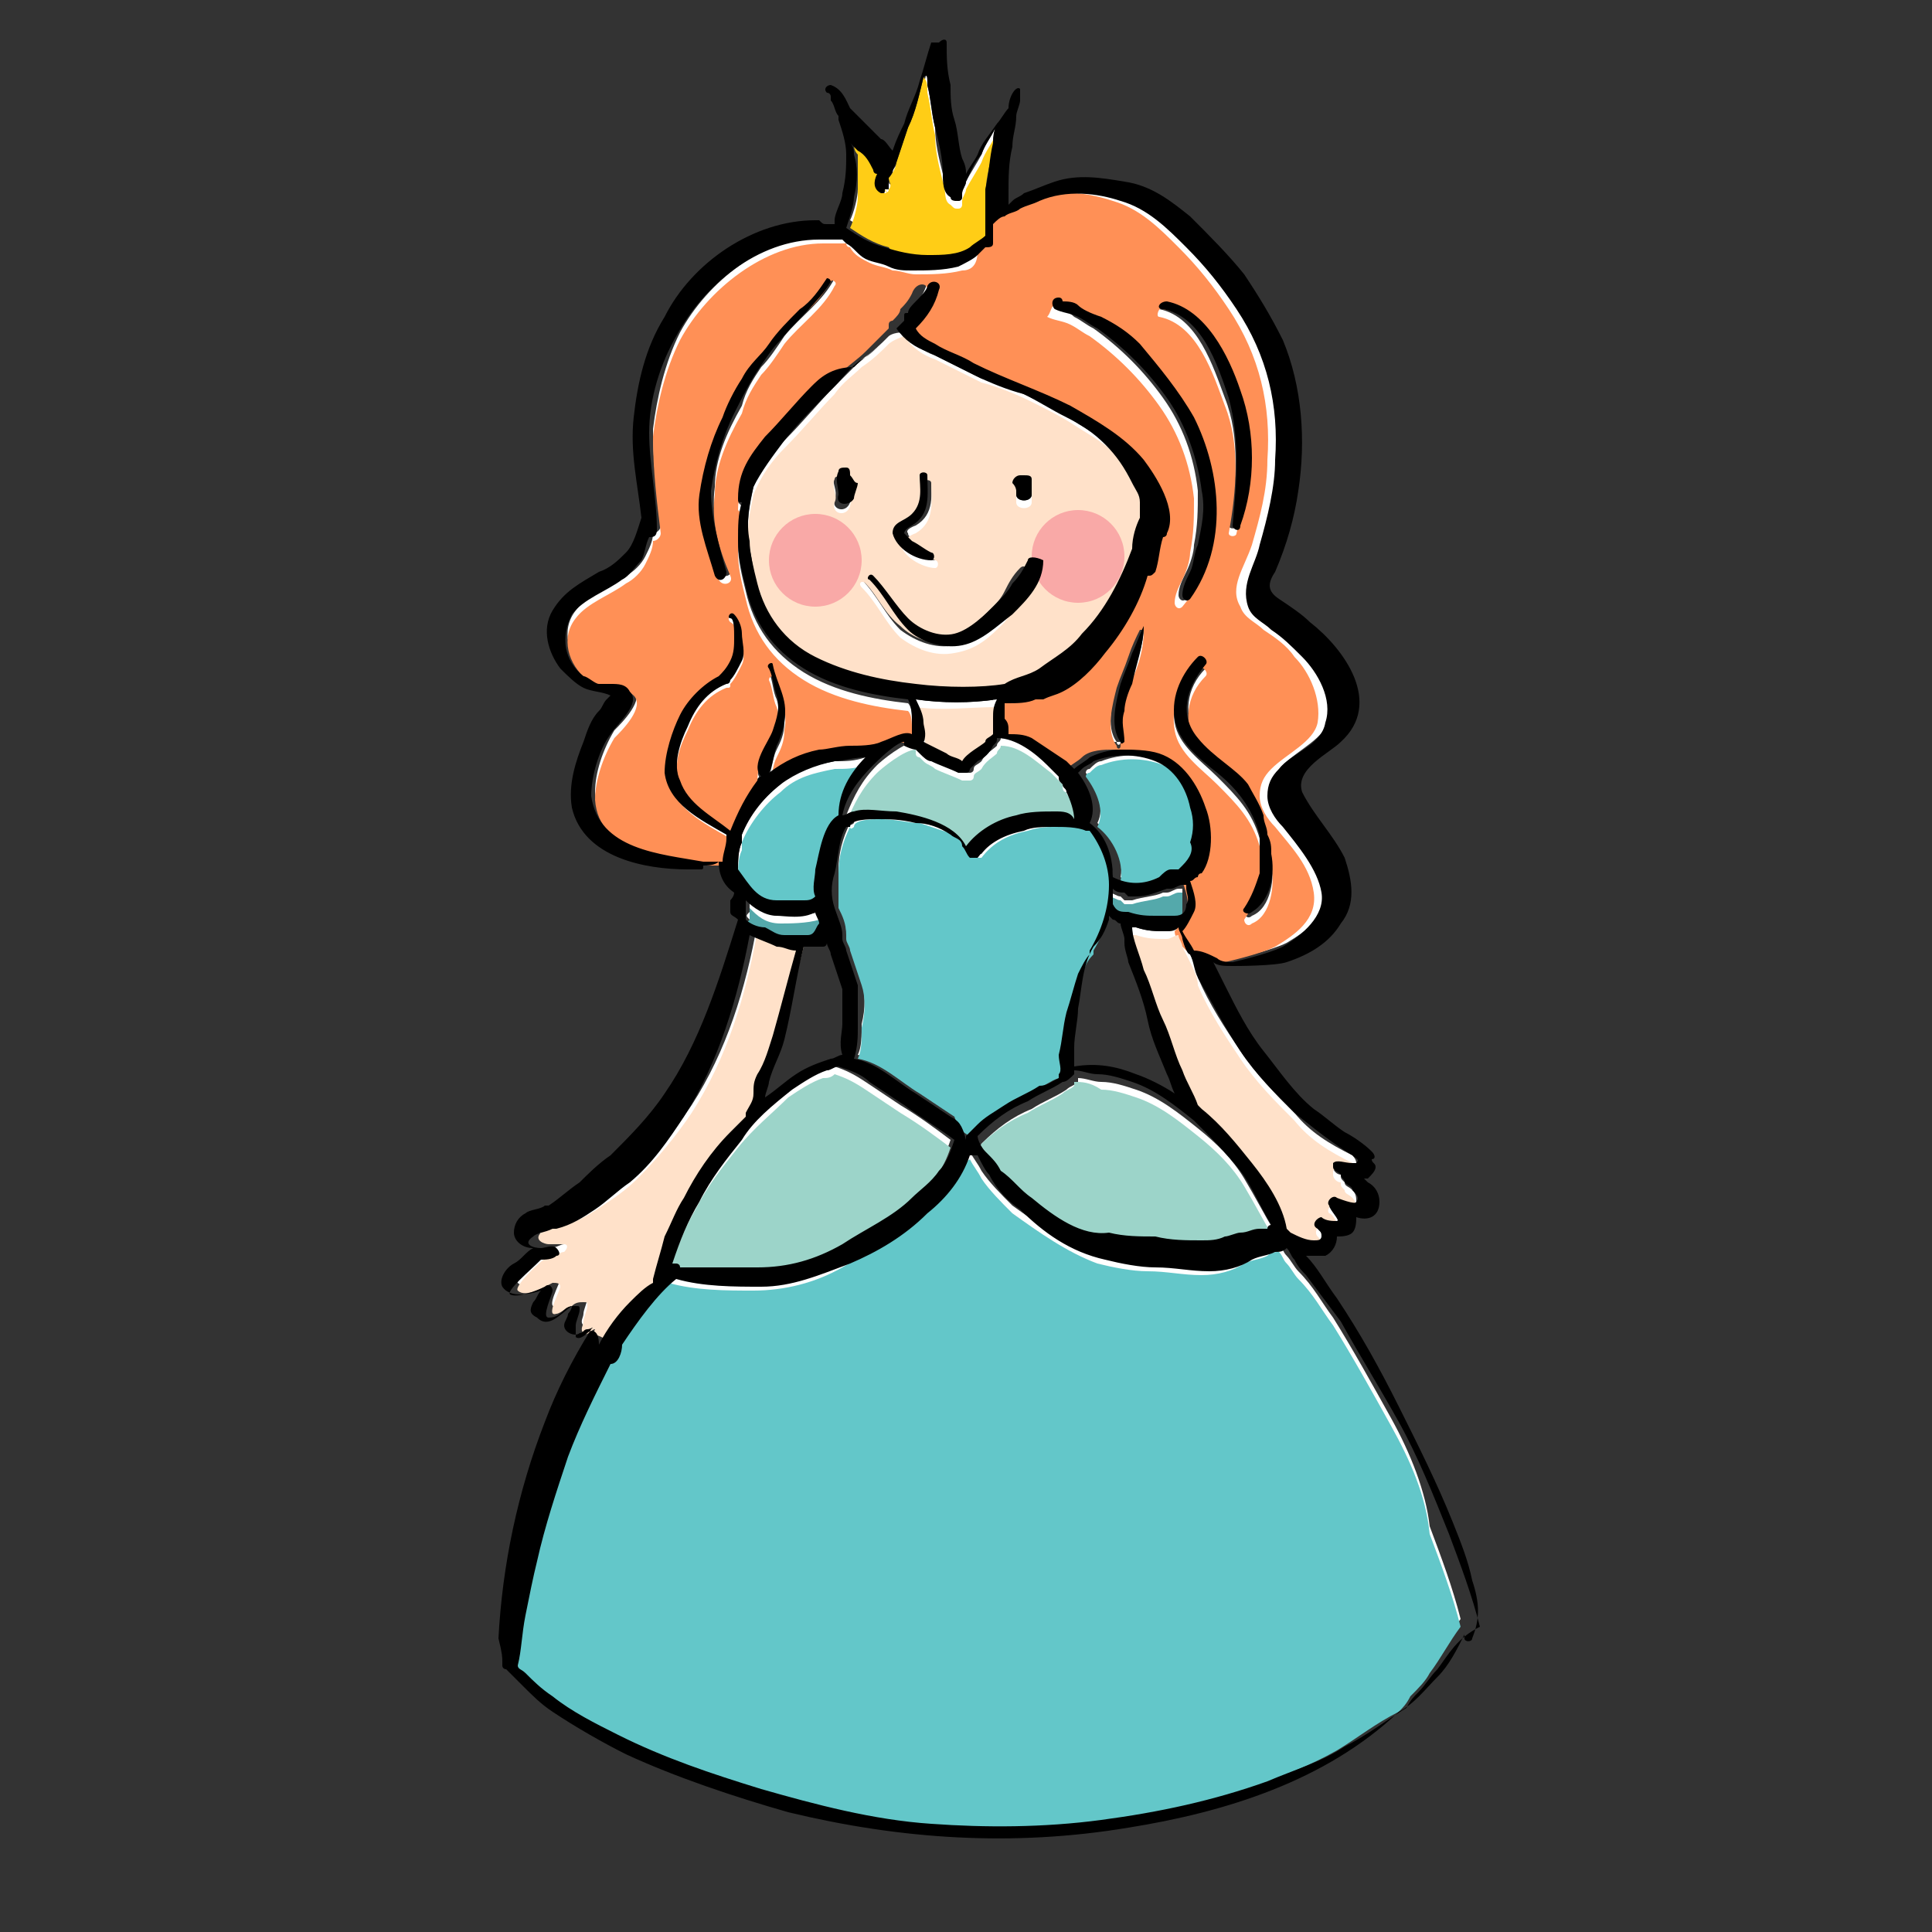 <?xml version="1.0" encoding="UTF-8"?> <!-- Generator: Adobe Illustrator 22.1.0, SVG Export Plug-In . SVG Version: 6.00 Build 0) --> <svg xmlns="http://www.w3.org/2000/svg" xmlns:xlink="http://www.w3.org/1999/xlink" id="Слой_1" x="0px" y="0px" viewBox="0 0 50 50" style="enable-background:new 0 0 50 50;" xml:space="preserve"><rect x="0" y="0" width="50" height="50" fill="#333333" stroke="none"/> <style type="text/css"> .st0{fill:#FFFFFF;} .st1{fill:#9CD4C9;} .st2{fill:#63C7C9;} .st3{fill:#FFCD16;} .st4{fill:#FFE1C9;} .st5{fill:#54A9AB;} .st6{fill:#FF9056;} .st7{fill:#F9A9A7;} </style> <g> <g> <path class="st0" d="M19.1,29.5c-0.4,0.5-0.8,1-1.1,1.6c-0.3,0.5-0.5,1.1-0.7,1.6c0,0,0,0,0,0c0,0,0.1,0,0.1,0 c0.1,0,0.1,0,0.1,0.1c0.3,0,0.6,0,0.9,0c0.4,0,0.7,0,1.1,0c0.8,0,1.5-0.3,2.2-0.6c0.6-0.3,1.3-0.7,1.8-1.2 c0.3-0.2,0.5-0.5,0.7-0.7c0.2-0.3,0.3-0.5,0.4-0.8c-0.4-0.3-0.8-0.6-1.3-0.9c-0.3-0.2-0.6-0.4-0.9-0.6c-0.3-0.2-0.5-0.3-0.8-0.4 c0,0,0,0,0,0c0,0,0,0,0,0c-0.1,0.1-0.2,0.1-0.3,0.1c-0.3,0.1-0.6,0.3-0.9,0.5C20,28.6,19.5,29,19.1,29.5z"></path> <path class="st0" d="M31,21.8c0-0.3,0-0.6,0-0.9c-0.1-0.5-0.4-1-0.9-1.2c-0.5-0.2-1.1-0.2-1.6,0c-0.1,0-0.2,0.1-0.3,0.2 c-0.1,0-0.1,0.1-0.1,0.1c0.3,0.4,0.5,0.9,0.3,1.3c0,0,0,0,0,0c0.4,0.3,0.7,0.9,0.6,1.4c0,0,0,0,0,0c0.3,0.2,0.8,0.3,1.2,0 c0.1-0.1,0.2-0.2,0.3-0.2c0.1,0,0.1,0,0.2,0c0,0,0-0.1,0.1-0.1c0,0,0,0,0.1,0C30.8,22.2,30.9,22,31,21.8z"></path> <path class="st0" d="M25.9,30.3c0.2,0.3,0.5,0.5,0.8,0.7c0.6,0.5,1.3,1,2.1,1.1c0.4,0.1,0.8,0,1.2,0.1c0.4,0,0.8,0.1,1.2,0.1 c0.2,0,0.4,0,0.6-0.1c0.1,0,0.3-0.1,0.4-0.1c0.2-0.1,0.3-0.1,0.5-0.1c0.1,0,0.1,0,0.2,0c0,0,0-0.1,0.1-0.1 c-0.3-0.5-0.5-0.9-0.8-1.4c-0.3-0.5-0.7-0.9-1.2-1.3c0,0,0,0,0,0c0,0,0,0,0,0c0,0,0,0,0,0c-0.5-0.4-1-0.8-1.6-1 c-0.3-0.1-0.6-0.2-0.9-0.2c-0.2,0-0.4-0.1-0.6-0.1c0,0,0,0,0,0.1c0,0,0,0,0,0c-0.1,0.1-0.2,0.1-0.3,0.2c-0.3,0.2-0.6,0.3-0.9,0.5 c-0.5,0.2-0.9,0.5-1.3,0.9c0.1,0.1,0.2,0.3,0.2,0.4C25.7,30,25.8,30.1,25.9,30.3z"></path> <path class="st0" d="M24,6.6c0.4,0,0.8,0,1.1-0.2c0.1-0.1,0.3-0.2,0.4-0.3c0-0.1,0-0.2,0-0.3c0,0,0-0.1,0-0.1c0-0.3,0-0.5,0-0.8 c0-0.4,0.1-0.8,0.2-1.2c0,0,0-0.2,0.1-0.5c-0.1,0.3-0.3,0.5-0.4,0.8c-0.1,0.2-0.3,0.5-0.4,0.7c0,0.1-0.1,0.2-0.1,0.3 c0,0,0,0,0,0.1c0,0,0,0.2,0,0c0,0,0,0.1-0.1,0.1c-0.1,0-0.1,0-0.2-0.1c-0.2-0.1-0.1-0.4-0.2-0.6c-0.1-0.4-0.2-0.8-0.2-1.2 c-0.1-0.4-0.1-0.7-0.2-1.1C24,2,24,1.9,24,1.8c-0.1,0.4-0.2,0.9-0.4,1.3c-0.1,0.3-0.2,0.6-0.3,0.9c0,0.1-0.1,0.3-0.2,0.4 c0,0.1,0.1,0.2,0,0.3c0,0.1-0.1,0.1-0.1,0c0,0.1-0.1,0.1-0.1,0.1c-0.2-0.1-0.2-0.3-0.1-0.5c0,0,0-0.1-0.1-0.1 c-0.1-0.2-0.3-0.3-0.4-0.5c-0.1-0.1-0.1-0.1-0.2-0.2c0,0.1,0,0.2,0.1,0.3c0,0.4,0,0.8,0,1.1c0,0.2-0.1,0.6-0.2,0.8 c0.3,0.2,0.6,0.4,1,0.5C23.2,6.5,23.6,6.6,24,6.6z"></path> <path class="st0" d="M25.1,29.3C25.1,29.2,25.1,29.2,25.1,29.3C25.1,29.2,25.1,29.2,25.1,29.3c0.1-0.1,0.1-0.1,0.1-0.1 c0.1-0.1,0.1-0.1,0.2-0.2c0.2-0.2,0.5-0.4,0.7-0.5c0.3-0.2,0.6-0.3,0.9-0.5c0.2-0.1,0.3-0.2,0.5-0.2c0,0,0,0,0,0c0,0,0,0,0-0.1 c0-0.2-0.1-0.4,0-0.5c0-0.4,0.1-0.7,0.2-1.1c0.1-0.4,0.2-0.7,0.3-1c0.1-0.2,0.1-0.3,0.3-0.5c0,0,0-0.1,0-0.1 c0.3-0.5,0.5-1.1,0.5-1.7c0-0.5-0.2-1-0.5-1.4c0,0-0.1,0-0.1,0c-0.2-0.1-0.5-0.1-0.8-0.1c-0.3,0-0.5,0-0.8,0.1 c-0.5,0.1-0.9,0.3-1.2,0.7c0,0-0.1,0-0.1,0c0,0,0,0-0.1,0c-0.1-0.1-0.2-0.2-0.2-0.3c-0.1-0.1-0.2-0.2-0.3-0.3 c-0.3-0.1-0.6-0.2-0.9-0.3c-0.3,0-0.6-0.1-1-0.1c-0.2,0-0.7,0-0.7,0.2c0,0-0.1,0.1-0.1,0c-0.2,0.4-0.3,0.8-0.3,1.2 c0,0.3,0,0.6,0,0.9c0.1,0.2,0.2,0.4,0.2,0.7c0,0,0,0,0,0.1c0,0.1,0.1,0.2,0.1,0.3c0.1,0.3,0.2,0.6,0.3,0.9c0.1,0.3,0.1,0.7,0,1.1 c0,0.3,0,0.6-0.1,0.8c0,0,0,0,0,0c0.6,0.1,1.1,0.6,1.6,0.9c0.3,0.2,0.6,0.4,0.9,0.6C24.8,29,24.9,29.1,25.1,29.3z"></path> <path class="st0" d="M23.7,18.1c0.1,0.2,0.1,0.4,0.2,0.6c0,0.2,0.1,0.4,0,0.5c0.2,0.1,0.4,0.2,0.6,0.3c0.1,0.1,0.3,0.1,0.4,0.2 c0.1-0.2,0.4-0.4,0.6-0.5c0.1-0.1,0.2-0.1,0.2-0.2c0,0,0-0.1,0-0.1c0,0,0,0,0,0c0,0,0,0,0,0c0-0.1,0-0.2,0-0.3 c0-0.2,0-0.3,0.1-0.5C25.1,18.2,24.4,18.2,23.7,18.1z"></path> <path class="st0" d="M29.3,23.7c0.2,0,0.4,0.1,0.5,0.1c0.1,0,0.3,0,0.5,0c0.2-0.1,0.3-0.1,0.3-0.3c0-0.1,0-0.3,0-0.4 c0,0,0-0.1,0-0.1c0,0,0,0-0.1,0c-0.1,0-0.2,0.1-0.3,0.1c0,0,0,0-0.1,0c-0.2,0.1-0.5,0.1-0.8,0.2c0,0-0.1,0-0.1,0c0,0-0.1,0-0.1,0 c0,0,0,0-0.1-0.1c0,0,0,0,0,0c-0.1,0-0.2-0.1-0.3-0.1c0,0.1,0,0.1,0,0.2c0,0.1,0,0.1,0,0.2c0.1,0.2,0.2,0.2,0.4,0.2 C29.2,23.6,29.2,23.6,29.3,23.7C29.3,23.6,29.3,23.6,29.3,23.7z"></path> <path class="st0" d="M27.1,17.4c0.4-0.2,0.8-0.5,1.1-0.9c0.6-0.6,1-1.4,1.3-2.2c0-0.3,0.1-0.6,0.2-0.8c0-0.1,0-0.3,0-0.4 c0-0.2-0.1-0.4-0.2-0.5c-0.2-0.4-0.4-0.7-0.7-1c-0.3-0.3-0.7-0.5-1-0.7c-0.3-0.2-0.7-0.4-1.1-0.6c-0.4-0.2-0.9-0.4-1.3-0.5 c-0.4-0.2-0.8-0.4-1.2-0.6c-0.3-0.1-0.6-0.3-0.8-0.6C23.1,8.6,23,8.7,23,8.7c-0.2,0.2-0.4,0.4-0.7,0.6C22,9.6,21.8,9.8,21.6,10 c-0.4,0.4-0.8,0.9-1.3,1.4c-0.3,0.3-0.6,0.7-0.8,1.2c-0.1,0.5-0.2,0.9-0.1,1.4c0.1,0.4,0.1,0.8,0.2,1.1c0.2,0.8,0.7,1.5,1.5,1.9 c0.8,0.4,1.7,0.6,2.6,0.7c0.8,0.1,1.7,0.1,2.5,0C26.5,17.6,26.8,17.5,27.1,17.4z M22.1,12.6c0,0.1-0.1,0.3-0.1,0.4 c-0.1,0.3-0.5,0.2-0.4-0.1c0.1-0.2-0.1-0.4,0-0.6c0-0.1,0.2-0.1,0.2-0.1c0,0,0,0,0,0c0.1,0,0.1,0.1,0.1,0.2 C22.1,12.4,22.1,12.5,22.1,12.6z M26.5,12.3C26.5,12.3,26.5,12.3,26.5,12.3c0.1,0,0.2,0,0.2,0.1c0,0.1,0,0.2,0,0.2c0,0,0,0,0,0 c0,0.1,0,0.2,0,0.2c0,0.2-0.4,0.2-0.4,0c0,0,0-0.1,0-0.1c0-0.1,0-0.1,0-0.2C26.3,12.4,26.3,12.3,26.5,12.3z M23.7,13.3 c0.3-0.2,0.2-0.7,0.2-1c0-0.1,0.2-0.1,0.2,0c0,0.5,0.1,1-0.4,1.3c0,0-0.3,0.1-0.2,0.2c0,0.1,0.1,0.1,0.2,0.2 c0.1,0.1,0.3,0.2,0.5,0.3c0.1,0,0.1,0.2,0,0.2c-0.3,0-0.9-0.3-0.9-0.7C23.2,13.5,23.5,13.5,23.7,13.3z M26,15.9 c-0.4,0.4-0.7,0.7-1.3,0.8c-0.5,0.1-1-0.1-1.4-0.4c-0.4-0.4-0.6-0.9-1-1.3c-0.1-0.1,0-0.2,0.1-0.1c0.3,0.3,0.5,0.8,0.9,1.1 c0.3,0.3,0.8,0.5,1.2,0.4c0.5-0.1,0.8-0.5,1.1-0.8c0.2-0.2,0.3-0.3,0.4-0.5c0.1-0.2,0.2-0.4,0.4-0.6c0.1-0.1,0.2,0,0.2,0.1 C26.7,15.1,26.3,15.5,26,15.9z"></path> <path class="st0" d="M22.7,19.8c-0.4,0.4-0.6,0.8-0.8,1.3c0.1-0.1,0.2-0.1,0.3-0.1c0.4-0.1,0.8-0.1,1.1,0c0.6,0.1,1.5,0.2,1.8,0.9 c0.3-0.4,0.8-0.7,1.3-0.8c0.3-0.1,0.7-0.1,1-0.1c0.2,0,0.4,0,0.5,0.2c0,0,0,0,0,0c-0.1-0.2-0.1-0.5-0.2-0.7c0-0.1-0.1-0.1-0.1-0.2 c0,0,0,0,0,0c-0.1,0-0.1-0.1-0.1-0.2c-0.1-0.1-0.2-0.2-0.3-0.3c-0.4-0.3-0.8-0.7-1.3-0.7c0,0.1-0.1,0.1-0.1,0.2 c-0.1,0.1-0.3,0.2-0.4,0.4c-0.1,0.1-0.2,0.1-0.2,0.2c0,0.1-0.1,0.1-0.1,0.1c0,0,0,0-0.1,0c0,0-0.1,0-0.1,0 c-0.2-0.1-0.5-0.2-0.7-0.3c-0.1-0.1-0.2-0.1-0.3-0.2c0,0-0.1-0.1-0.1-0.1c0,0-0.1,0-0.1-0.1c0,0,0-0.1,0-0.1 C23.4,19.2,22.8,19.7,22.7,19.8z"></path> <path class="st0" d="M15.7,34.5c0.2-0.4,0.5-0.7,0.8-1.1c0.2-0.2,0.4-0.4,0.6-0.5c0,0-0.1-0.1,0-0.1c0.1-0.4,0.2-0.7,0.3-1.1 c0.1-0.3,0.3-0.7,0.5-1c0.3-0.6,0.7-1.2,1.2-1.7c0.1-0.1,0.3-0.3,0.4-0.4c0,0,0,0,0-0.1c0-0.2,0.1-0.3,0.2-0.5 c0-0.2,0.1-0.3,0.1-0.5c0.1-0.3,0.3-0.7,0.4-1c0.2-0.7,0.4-1.4,0.6-2.2c-0.2,0-0.3,0-0.5-0.1c-0.2-0.1-0.5-0.2-0.7-0.3 c0,0,0,0,0,0c-0.3,1.7-0.8,3.3-1.7,4.7c-0.4,0.6-0.9,1.2-1.4,1.7c-0.3,0.3-0.6,0.5-0.9,0.7c-0.3,0.2-0.6,0.4-1,0.5 c0,0-0.1,0-0.1,0c-0.1,0.1-0.3,0.1-0.5,0.2c-0.2,0.2,0.1,0.3,0.2,0.3c0.2,0,0.3,0,0.4,0c0.1,0,0.1,0.1,0,0.2 c-0.1,0-0.2,0.1-0.4,0.1c-0.3,0.2-0.9,0.8-0.8,0.9c0.2,0.2,0.7-0.1,0.9-0.2c0.1,0,0.2,0,0.2,0.1c0,0.1-0.4,0.8-0.1,0.7 c0.1,0,0.3-0.2,0.4-0.2c0.1-0.1,0.2-0.1,0.3-0.1c0.1,0,0.1,0,0.1,0.1c0,0.1-0.1,0.3-0.1,0.4c0,0.1-0.1,0.2,0,0.3 c0.1,0.1,0.2-0.1,0.3-0.1C15.3,34.4,15.5,34.4,15.7,34.5z"></path> <path class="st0" d="M19.4,23.8c0.2,0.1,0.3,0.2,0.5,0.2c0.2,0,0.3,0.1,0.5,0.2c0.2,0,0.4,0,0.6,0c0.2,0,0.2-0.2,0.3-0.3 c0-0.1-0.1-0.2-0.1-0.3c-0.3,0.1-0.8,0.1-1,0.1c-0.4,0-0.6-0.2-0.8-0.4c0,0,0,0,0,0c0,0,0,0.1,0,0.1c0,0.1,0,0.2,0,0.2 C19.3,23.7,19.3,23.7,19.4,23.8z"></path> <path class="st0" d="M36,36.7c-0.5-0.9-1-1.8-1.5-2.6c-0.3-0.4-0.5-0.8-0.9-1.2c-0.1-0.1-0.2-0.3-0.3-0.4 c-0.1-0.1-0.1-0.2-0.2-0.3c0,0,0,0,0,0c-0.1,0-0.2,0-0.3,0.1c-0.2,0.1-0.4,0.1-0.6,0.2c-0.3,0.2-0.7,0.3-1.1,0.3 c-0.5,0-0.9-0.1-1.4-0.1c-0.4,0-0.9-0.1-1.3-0.2c-0.8-0.3-1.5-0.8-2.2-1.3c-0.3-0.3-0.6-0.6-0.8-0.9c-0.1-0.2-0.2-0.3-0.3-0.5 c0,0-0.1,0.1-0.2,0c-0.2,0.6-0.7,1.1-1.1,1.5c-0.6,0.5-1.3,0.9-2,1.3c-0.7,0.4-1.5,0.6-2.3,0.6c-0.7,0-1.5,0-2.2-0.2 c-0.6,0.5-1.1,1.1-1.4,1.7c0,0,0,0,0,0c0,0.2-0.1,0.4-0.3,0.5c-0.4,0.8-0.9,1.6-1.1,2.4c-0.3,0.9-0.6,1.8-0.8,2.7 c-0.1,0.5-0.2,1-0.3,1.4c0,0.4-0.1,0.9-0.2,1.3c0.1,0.1,0.2,0.1,0.2,0.2c0.2,0.2,0.5,0.4,0.7,0.6c0.5,0.4,1.1,0.7,1.7,1 c1.2,0.6,2.4,1,3.7,1.4c1.4,0.4,2.9,0.7,4.4,0.9c1.5,0.1,3,0.1,4.4-0.1c1.5-0.2,2.9-0.4,4.3-1c0.7-0.3,1.3-0.5,2-0.9 c0.5-0.3,1-0.7,1.6-1c0.1-0.1,0.2-0.2,0.3-0.4c0.2-0.2,0.4-0.4,0.5-0.6c0.3-0.4,0.5-0.8,0.8-1.2c-0.2-0.8-0.5-1.6-0.8-2.4 C36.9,38.6,36.5,37.6,36,36.7z"></path> <path class="st0" d="M20.1,23.3c0.2,0,0.5,0,0.7,0c0.1,0,0.2,0,0.3-0.1c0-0.2,0-0.5,0-0.7c0.1-0.4,0.1-1.2,0.6-1.4 c0-0.6,0.3-1.1,0.7-1.5c-0.3,0.1-0.5,0.1-0.8,0.1c-0.5,0.1-1,0.2-1.4,0.6c-0.4,0.3-0.8,0.8-1,1.3c0,0,0,0.1,0,0.1c0,0,0,0.1,0,0.1 c-0.1,0.2-0.1,0.5-0.1,0.7c0,0,0,0,0,0C19.4,22.9,19.6,23.3,20.1,23.3z"></path> <path class="st0" d="M19.7,20.3C19.7,20.3,19.7,20.3,19.7,20.3c0.1-0.1,0-0.1,0-0.1c-0.3-0.4,0.2-0.9,0.3-1.2 c0.1-0.3,0.2-0.6,0.1-0.9c-0.1-0.2-0.1-0.5-0.2-0.7c0-0.1,0.1-0.1,0.1-0.1c0.2,0.4,0.4,0.9,0.3,1.4c0,0.3-0.1,0.5-0.2,0.7 c-0.1,0.2-0.1,0.4-0.2,0.7c0.4-0.3,0.8-0.5,1.3-0.6c0.3-0.1,0.6-0.1,0.8-0.1c0.2,0,0.6,0,0.8-0.1c0,0,0,0,0,0 c0.2-0.2,0.5-0.4,0.8-0.2c0-0.1,0-0.3,0-0.4c0-0.2,0-0.4-0.1-0.5c0,0,0,0,0,0c-0.9-0.1-1.9-0.3-2.7-0.8c-0.8-0.5-1.3-1.2-1.5-2.1 c-0.1-0.4-0.2-0.8-0.2-1.2c0-0.3,0-0.6,0.1-1c0,0-0.1-0.1-0.1-0.1c0-0.6,0.3-1.1,0.7-1.6c0.4-0.5,0.8-0.9,1.2-1.3 c0.2-0.2,0.4-0.4,0.7-0.6c0.2-0.2,0.5-0.4,0.7-0.6c0.2-0.2,0.4-0.4,0.6-0.6c0,0,0,0,0-0.1c0-0.1,0.1-0.1,0.1-0.1 c0.1-0.1,0.2-0.2,0.2-0.3c0.1-0.1,0.2-0.2,0.3-0.4C23.7,7.1,24,7.2,24,7.3c-0.1,0.4-0.4,0.7-0.6,1c0.1,0.2,0.3,0.3,0.5,0.4 c0.3,0.2,0.7,0.3,1,0.5c0.8,0.4,1.7,0.6,2.5,1.1c0.7,0.4,1.4,0.8,1.9,1.4c0.4,0.5,0.9,1.3,0.6,1.9c0,0,0,0.1-0.1,0.1 c0,0.3-0.1,0.6-0.2,0.9c0,0.1-0.1,0.1-0.2,0.1c-0.2,0.7-0.6,1.4-1.1,2c-0.3,0.4-0.7,0.7-1.1,1c-0.1,0.1-0.3,0.2-0.5,0.2 c0,0,0,0-0.1,0c0,0,0,0-0.1,0c-0.2,0.1-0.5,0.1-0.7,0.1c0,0,0,0,0,0c0,0-0.1,0-0.1,0c0,0.1,0,0.3,0,0.4c0,0.1,0.1,0.2,0.1,0.3 c0,0,0,0.1,0,0.1c0.2,0,0.4,0,0.6,0.1c0.4,0.1,0.6,0.3,0.9,0.6c0.1,0.1,0.2,0.1,0.2,0.2c0.1-0.1,0.3-0.2,0.4-0.3 c0.2-0.2,0.6-0.2,0.8-0.2c0.3,0,0.7,0,1,0.1c0.6,0.2,1.1,0.8,1.2,1.4c0.1,0.5,0.2,1.3-0.1,1.7c0,0,0,0.1-0.1,0.1 c-0.1,0-0.1,0.1-0.2,0.1C31,23,31,23.2,31,23.5c-0.1,0.2-0.2,0.4-0.3,0.5c0,0.2,0.2,0.4,0.3,0.5c0.2,0.1,0.4,0.2,0.6,0.2 c0.1,0,0.3,0.1,0.4,0.1c0,0,0.9-0.2,1.3-0.4c0.5-0.3,1.1-0.7,1-1.4c-0.1-0.7-0.6-1.2-1-1.7c-0.2-0.2-0.4-0.5-0.4-0.8 c0-0.3,0.1-0.5,0.3-0.7c0.4-0.4,1.1-0.7,1.2-1.2c0.1-0.6-0.2-1.3-0.6-1.7c-0.2-0.3-0.5-0.5-0.8-0.7c-0.2-0.2-0.5-0.3-0.6-0.6 c-0.3-0.5,0.1-1,0.3-1.6c0.2-0.7,0.4-1.4,0.4-2.2c0.1-1.4-0.2-2.7-1-3.9c-0.4-0.6-0.8-1.1-1.3-1.6c-0.5-0.5-1-1-1.7-1.2 C28.4,5,27.6,4.9,27,5.1c-0.2,0-0.4,0.1-0.5,0.2c-0.1,0.1-0.3,0.1-0.4,0.2c-0.1,0.1-0.2,0.2-0.3,0.2c0,0,0,0,0,0 c0,0.1,0,0.2,0,0.3c0,0,0,0,0,0.1c0,0,0,0.1,0,0.1c0,0.1-0.1,0.1-0.2,0.1c0,0,0,0,0,0c-0.1,0.1-0.1,0.1-0.2,0.2 c-0.2,0.1-0.3,0.2-0.5,0.3c-0.4,0.1-0.8,0.1-1.2,0.1c-0.2,0-0.4-0.1-0.6-0.1c-0.2-0.1-0.4-0.1-0.6-0.2c-0.2-0.1-0.4-0.2-0.5-0.4 c-0.1,0-0.1-0.1-0.1-0.1c-0.1,0-0.1,0-0.2,0c-0.1,0-0.1,0-0.2,0c-0.1,0-0.1,0-0.2,0c0,0,0,0,0,0c-1.5,0-3,1.2-3.7,2.5 c-0.4,0.8-0.6,1.7-0.7,2.5c0,0.9,0.1,1.7,0.2,2.5c0,0.1-0.1,0.2-0.2,0.2c0,0.2-0.1,0.4-0.2,0.6c-0.1,0.2-0.3,0.4-0.5,0.5 c-0.4,0.3-1,0.5-1.3,0.9c-0.4,0.5-0.2,1.2,0.3,1.6c0.1,0.1,0.2,0.2,0.4,0.2c0.1,0,0.2,0,0.3,0c0.2,0,0.4,0.1,0.5,0.2 c0.3,0.3-0.3,0.9-0.5,1.1c-0.3,0.5-0.5,1.1-0.5,1.6c0.1,1.4,1.8,1.4,2.9,1.7c0.1,0,0.1,0,0.2,0c0.1,0,0.2,0,0.3,0 c0-0.2,0-0.4,0.1-0.6c0,0,0-0.1,0-0.1c-0.7-0.4-1.5-0.8-1.6-1.6c-0.1-0.5,0.1-1.1,0.4-1.5c0.2-0.5,0.6-0.8,1-1 c0.1-0.1,0.3-0.3,0.3-0.4c0.1-0.2,0.1-0.4,0.1-0.6c0-0.1,0-0.4-0.2-0.5c-0.1-0.1,0-0.2,0.1-0.1c0.1,0.1,0.2,0.3,0.2,0.5 c0,0.3,0.1,0.5,0,0.7c-0.1,0.2-0.2,0.4-0.3,0.5c0,0.1,0,0.1-0.1,0.1c-0.5,0.2-0.8,0.6-1,1.1c-0.2,0.4-0.4,0.9-0.2,1.4 c0.2,0.6,0.8,0.9,1.3,1.3C19.1,21,19.3,20.6,19.7,20.3z M29.2,17.7c-0.1,0.2-0.1,0.5-0.2,0.7c0,0.3,0,0.5,0,0.8 c0,0.1-0.1,0.1-0.1,0c-0.3-0.4-0.1-1.1,0-1.5c0.1-0.3,0.2-0.5,0.3-0.8c0.1-0.3,0.2-0.5,0.3-0.7c0,0,0.1,0,0.1,0 C29.6,16.7,29.4,17.2,29.2,17.7z M32.3,20.4c0.2,0.2,0.3,0.5,0.4,0.8c0.1,0.2,0.1,0.3,0.1,0.5c0,0.2,0,0.3,0.1,0.5 c0.1,0.5,0,1.3-0.5,1.5c-0.1,0.1-0.2,0-0.2-0.1c0.2-0.3,0.3-0.5,0.4-0.9c0-0.2,0-0.4,0-0.5c0-0.2,0-0.3,0-0.5 c-0.2-0.7-0.6-1.1-1.1-1.6c-0.4-0.4-1-0.8-1.1-1.4c-0.1-0.6,0.1-1.2,0.6-1.6c0.1-0.1,0.3,0.1,0.2,0.2c-0.5,0.5-0.6,1.2-0.2,1.9 C31.4,19.6,32,19.9,32.3,20.4z M30.1,7.8c1.1,0.2,1.6,1.4,1.9,2.3c0.4,1.1,0.3,2.4,0,3.5c0,0.1-0.2,0.1-0.2,0 c0.2-1.1,0.3-2.3-0.1-3.3c-0.3-0.8-0.7-2.1-1.7-2.3C29.9,8,30,7.8,30.1,7.8z M27.3,7.7c0.1,0,0.1,0,0.1,0.1c0.1,0,0.3,0,0.4,0.1 C28,8,28.2,8.1,28.4,8.2c0.3,0.2,0.7,0.4,1,0.7c0.6,0.5,1.1,1.2,1.4,1.9c0.7,1.5,1,3.4-0.1,4.7c-0.1,0.1-0.2,0-0.2-0.1 c0-0.2,0.1-0.4,0.2-0.6c0.1-0.2,0.2-0.5,0.2-0.7c0.1-0.5,0.1-0.9,0.1-1.4c-0.1-0.9-0.4-1.7-0.9-2.4c-0.5-0.7-1.1-1.3-1.8-1.8 c-0.2-0.1-0.3-0.2-0.5-0.3C27.7,8.1,27.5,8,27.3,8C27.2,7.9,27.2,7.7,27.3,7.7z M18.5,12.6c-0.1,0.7,0.1,1.4,0.4,2.1 c0.1,0.2-0.2,0.3-0.3,0.1c-0.3-0.7-0.5-1.4-0.4-2.1c0-0.7,0.3-1.4,0.6-2c0.2-0.3,0.3-0.7,0.5-1c0.2-0.3,0.4-0.6,0.7-0.9 c0.2-0.3,0.5-0.6,0.8-0.9c0.3-0.2,0.5-0.5,0.7-0.8c0-0.1,0.2,0,0.1,0.1c-0.3,0.6-0.9,1-1.3,1.5c-0.2,0.3-0.4,0.6-0.6,0.8 c-0.2,0.3-0.4,0.6-0.5,1C18.8,11.2,18.5,11.9,18.5,12.6z"></path> <path class="st0" d="M30.8,24.7c0,0-0.2-0.4-0.2-0.4c0-0.1-0.1-0.2-0.1-0.3c-0.1,0-0.2,0.1-0.3,0.1c-0.3,0-0.5,0-0.8-0.1 c0,0-0.1,0-0.1,0c0,0.4,0.2,0.8,0.3,1.1c0.1,0.4,0.3,0.9,0.5,1.3c0.2,0.4,0.3,0.9,0.5,1.3c0.1,0.3,0.3,0.6,0.4,0.9 c0,0,0.1,0.1,0.1,0.1c0.5,0.4,0.9,0.9,1.3,1.4c0.4,0.5,0.7,1.1,0.9,1.7c0.1,0,0.1,0.1,0.1,0.1c0.2,0.1,0.4,0.2,0.6,0.2 c0.1,0,0.2,0,0.2-0.1c0-0.1,0-0.1-0.1-0.2c-0.1-0.1,0-0.3,0.1-0.3c0.1,0,0.3,0.1,0.4,0.1c0.1,0-0.1-0.4-0.2-0.4 c-0.1-0.1,0.1-0.3,0.2-0.2c0.1,0,0.5,0.2,0.5,0.1c0-0.1,0-0.2-0.1-0.3c-0.1-0.1-0.2-0.1-0.2-0.2c-0.1-0.1-0.1-0.1-0.1-0.2 c-0.1,0-0.2-0.1-0.2-0.2c0,0,0-0.1,0-0.1c0.1-0.1,0.4,0,0.5,0c0,0,0.1,0,0.1,0c0,0,0,0,0,0c0-0.1-0.1-0.2-0.1-0.2c0,0,0,0,0,0 c-0.6-0.3-1.1-0.6-1.5-1.1c-0.5-0.5-1-1-1.4-1.6c-0.4-0.6-0.8-1.2-1.1-1.9C31,25.1,30.9,24.9,30.8,24.7z"></path> </g> <g> <path class="st1" d="M19.1,29.7c-0.4,0.5-0.8,1-1.1,1.6c-0.3,0.5-0.5,1.1-0.7,1.6c0,0,0,0,0,0c0,0,0.1,0,0.1,0 c0.1,0,0.1,0,0.1,0.1c0.3,0,0.6,0,0.9,0c0.4,0,0.7,0,1.1,0c0.8,0,1.5-0.3,2.2-0.6c0.6-0.3,1.3-0.7,1.8-1.2 c0.3-0.2,0.5-0.5,0.7-0.7c0.2-0.3,0.3-0.5,0.4-0.8c-0.4-0.3-0.8-0.6-1.3-0.9c-0.3-0.2-0.6-0.4-0.9-0.6c-0.3-0.2-0.5-0.3-0.8-0.4 c0,0,0,0,0,0c0,0,0,0,0,0c-0.1,0.1-0.2,0.1-0.3,0.1c-0.3,0.1-0.6,0.3-0.9,0.5C20,28.8,19.5,29.2,19.1,29.7z"></path> <path class="st2" d="M31,21.9c0-0.3,0-0.6,0-0.9c-0.1-0.5-0.4-1-0.9-1.2c-0.5-0.2-1.1-0.2-1.6,0c-0.1,0-0.2,0.1-0.3,0.2 c-0.1,0-0.1,0.1-0.1,0.1c0.3,0.4,0.5,0.9,0.3,1.3c0,0,0,0,0,0c0.4,0.3,0.7,0.9,0.6,1.4c0,0,0,0,0,0c0.3,0.2,0.8,0.3,1.2,0 c0.1-0.1,0.2-0.2,0.3-0.2c0.1,0,0.1,0,0.2,0c0,0,0-0.1,0.1-0.1c0,0,0,0,0.1,0C30.8,22.4,30.9,22.2,31,21.9z"></path> <path class="st1" d="M25.9,30.5c0.2,0.3,0.5,0.5,0.8,0.7c0.6,0.5,1.3,1,2.1,1.1c0.4,0.1,0.8,0,1.2,0.1c0.4,0,0.8,0.1,1.2,0.1 c0.2,0,0.4,0,0.6-0.1c0.1,0,0.3-0.1,0.4-0.1c0.2-0.1,0.3-0.1,0.5-0.1c0.1,0,0.1,0,0.2,0c0,0,0-0.1,0.1-0.1 c-0.3-0.5-0.5-0.9-0.8-1.4c-0.3-0.5-0.7-0.9-1.2-1.3c0,0,0,0,0,0c0,0,0,0,0,0c0,0,0,0,0,0c-0.5-0.4-1-0.8-1.6-1 c-0.3-0.1-0.6-0.2-0.9-0.2C28.2,28,28,28,27.8,28c0,0,0,0,0,0.1c0,0,0,0,0,0c-0.1,0.1-0.2,0.1-0.3,0.2c-0.3,0.2-0.6,0.3-0.9,0.5 c-0.5,0.2-0.9,0.5-1.3,0.9c0.1,0.1,0.2,0.3,0.2,0.4C25.7,30.1,25.8,30.3,25.9,30.5z"></path> <path class="st3" d="M24,6.8c0.4,0,0.8,0,1.1-0.2c0.1-0.1,0.3-0.2,0.4-0.3c0-0.1,0-0.2,0-0.3c0,0,0-0.1,0-0.1c0-0.3,0-0.5,0-0.8 c0-0.4,0.1-0.8,0.2-1.2c0,0,0-0.2,0.1-0.5c-0.1,0.3-0.3,0.5-0.4,0.8c-0.1,0.2-0.3,0.5-0.4,0.7c0,0.1-0.1,0.2-0.1,0.3 c0,0,0,0,0,0.1c0,0,0,0.2,0,0c0,0,0,0.1-0.1,0.1c-0.1,0-0.1,0-0.2-0.1c-0.2-0.1-0.1-0.4-0.2-0.6c-0.1-0.4-0.2-0.8-0.2-1.2 c-0.1-0.4-0.1-0.7-0.2-1.1c0-0.2,0-0.3-0.1-0.4c-0.1,0.4-0.2,0.9-0.4,1.3c-0.1,0.3-0.2,0.6-0.3,0.9c0,0.1-0.1,0.3-0.2,0.4 c0,0.1,0.1,0.2,0,0.3c0,0.1-0.1,0.1-0.1,0C23,5,22.9,5,22.9,5c-0.2-0.1-0.2-0.3-0.1-0.5c0,0,0-0.1-0.1-0.1 c-0.1-0.2-0.3-0.3-0.4-0.5c-0.1-0.1-0.1-0.1-0.2-0.2c0,0.1,0,0.2,0.1,0.3c0,0.4,0,0.8,0,1.1c0,0.2-0.1,0.6-0.2,0.8 c0.3,0.2,0.6,0.4,1,0.5C23.2,6.7,23.6,6.8,24,6.8z"></path> <path class="st2" d="M25.1,29.4C25.1,29.4,25.1,29.4,25.1,29.4C25.1,29.4,25.1,29.4,25.1,29.4c0.1-0.1,0.1-0.1,0.1-0.1 c0.1-0.1,0.1-0.1,0.2-0.2c0.2-0.2,0.5-0.4,0.7-0.5c0.3-0.2,0.6-0.3,0.9-0.5c0.2-0.1,0.3-0.2,0.5-0.2c0,0,0,0,0,0c0,0,0,0,0-0.1 c0-0.2-0.1-0.4,0-0.5c0-0.4,0.1-0.7,0.2-1.1c0.1-0.4,0.2-0.7,0.3-1c0.1-0.2,0.1-0.3,0.3-0.5c0,0,0-0.1,0-0.1 c0.3-0.5,0.5-1.1,0.5-1.7c0-0.5-0.2-1-0.5-1.4c0,0-0.1,0-0.1,0c-0.2-0.1-0.5-0.1-0.8-0.1c-0.3,0-0.5,0-0.8,0.1 c-0.5,0.1-0.9,0.3-1.2,0.7c0,0-0.1,0-0.1,0c0,0,0,0-0.1,0c-0.1-0.1-0.2-0.2-0.2-0.3c-0.1-0.1-0.2-0.2-0.3-0.3 c-0.3-0.1-0.6-0.2-0.9-0.3c-0.3,0-0.6-0.1-1-0.1c-0.2,0-0.7,0-0.7,0.2c0,0-0.1,0.1-0.1,0c-0.2,0.4-0.3,0.8-0.3,1.2 c0,0.3,0,0.6,0,0.9c0.1,0.2,0.2,0.4,0.2,0.7c0,0,0,0,0,0.1c0,0.1,0.1,0.2,0.1,0.3c0.1,0.3,0.2,0.6,0.3,0.9c0.1,0.3,0.1,0.7,0,1.1 c0,0.3,0,0.6-0.1,0.8c0,0,0,0,0,0c0.6,0.1,1.1,0.6,1.6,0.9c0.3,0.2,0.6,0.4,0.9,0.6C24.8,29.2,24.9,29.3,25.1,29.4z"></path> <path class="st4" d="M23.7,18.3c0.1,0.2,0.1,0.4,0.2,0.6c0,0.2,0.1,0.4,0,0.5c0.2,0.1,0.4,0.2,0.6,0.3c0.1,0.1,0.3,0.1,0.4,0.2 c0.1-0.2,0.4-0.4,0.6-0.5c0.1-0.1,0.2-0.1,0.2-0.2c0,0,0-0.1,0-0.1c0,0,0,0,0,0c0,0,0,0,0,0c0-0.1,0-0.2,0-0.3 c0-0.2,0-0.3,0.1-0.5C25.1,18.3,24.4,18.4,23.7,18.3z"></path> <path class="st5" d="M29.3,23.8c0.2,0,0.4,0.1,0.5,0.1c0.1,0,0.3,0,0.5,0c0.2-0.1,0.3-0.1,0.3-0.3c0-0.1,0-0.3,0-0.4 c0,0,0-0.1,0-0.1c0,0,0,0-0.1,0c-0.1,0-0.2,0.1-0.3,0.1c0,0,0,0-0.1,0c-0.2,0.1-0.5,0.1-0.8,0.2c0,0-0.1,0-0.1,0c0,0-0.1,0-0.1,0 c0,0,0,0-0.1-0.1c0,0,0,0,0,0c-0.1,0-0.2-0.1-0.3-0.1c0,0.1,0,0.1,0,0.2c0,0.1,0,0.1,0,0.2c0.1,0.2,0.2,0.2,0.4,0.2 C29.2,23.8,29.2,23.8,29.3,23.8C29.3,23.8,29.3,23.8,29.3,23.8z"></path> <path class="st4" d="M27.1,17.5c0.4-0.2,0.8-0.5,1.1-0.9c0.6-0.6,1-1.4,1.3-2.2c0-0.3,0.1-0.6,0.2-0.8c0-0.1,0-0.3,0-0.4 c0-0.2-0.1-0.4-0.2-0.5c-0.2-0.4-0.4-0.7-0.7-1c-0.3-0.3-0.7-0.5-1-0.7c-0.3-0.2-0.7-0.4-1.1-0.6c-0.4-0.2-0.9-0.4-1.3-0.5 c-0.4-0.2-0.8-0.4-1.2-0.6c-0.3-0.1-0.6-0.3-0.8-0.6C23.1,8.8,23,8.9,23,8.9c-0.2,0.2-0.4,0.4-0.7,0.6c-0.2,0.2-0.5,0.4-0.7,0.7 c-0.4,0.4-0.8,0.9-1.3,1.4c-0.3,0.3-0.6,0.7-0.8,1.2c-0.1,0.5-0.2,0.9-0.1,1.4c0.1,0.4,0.1,0.8,0.2,1.1c0.2,0.8,0.7,1.5,1.5,1.9 c0.8,0.4,1.7,0.6,2.6,0.7c0.8,0.1,1.7,0.1,2.5,0C26.5,17.8,26.8,17.7,27.1,17.5z M22.1,12.7c0,0.1-0.1,0.3-0.1,0.4 c-0.1,0.3-0.5,0.2-0.4-0.1c0.1-0.2-0.1-0.4,0-0.6c0-0.1,0.2-0.1,0.2,0c0,0,0,0,0,0c0.1,0,0.1,0.1,0.1,0.2 C22.1,12.6,22.1,12.6,22.1,12.7z M26.5,12.5C26.5,12.5,26.5,12.5,26.5,12.5c0.1,0,0.2,0,0.2,0.1c0,0.1,0,0.2,0,0.2c0,0,0,0,0,0 c0,0.1,0,0.2,0,0.2c0,0.2-0.4,0.2-0.4,0c0,0,0-0.1,0-0.1c0-0.1,0-0.1,0-0.2C26.3,12.6,26.3,12.5,26.5,12.5z M23.7,13.5 c0.3-0.2,0.2-0.7,0.2-1c0-0.1,0.2-0.1,0.2,0c0,0.5,0.1,1-0.4,1.3c0,0-0.3,0.1-0.2,0.2c0,0.1,0.1,0.1,0.2,0.2 c0.1,0.1,0.3,0.2,0.5,0.3c0.1,0,0.1,0.2,0,0.2c-0.3,0-0.9-0.3-0.9-0.7C23.2,13.7,23.5,13.7,23.7,13.5z M26,16.1 c-0.4,0.4-0.7,0.7-1.3,0.8c-0.5,0.1-1-0.1-1.4-0.4c-0.4-0.4-0.6-0.9-1-1.3c-0.1-0.1,0-0.2,0.1-0.1c0.3,0.3,0.5,0.8,0.9,1.1 c0.3,0.3,0.8,0.5,1.2,0.4c0.5-0.1,0.8-0.5,1.1-0.8c0.2-0.2,0.3-0.3,0.4-0.5c0.1-0.2,0.2-0.4,0.4-0.6c0.1-0.1,0.2,0,0.2,0.1 C26.7,15.2,26.3,15.7,26,16.1z"></path> <path class="st1" d="M22.7,20c-0.4,0.4-0.6,0.8-0.8,1.3c0.1-0.1,0.2-0.1,0.3-0.1c0.4-0.1,0.8-0.1,1.1,0c0.6,0.1,1.5,0.2,1.8,0.9 c0.3-0.4,0.8-0.7,1.3-0.8c0.3-0.1,0.7-0.1,1-0.1c0.2,0,0.4,0,0.5,0.2c0,0,0,0,0,0c-0.1-0.2-0.1-0.5-0.2-0.7c0-0.1-0.1-0.1-0.1-0.2 c0,0,0,0,0,0c-0.1,0-0.1-0.1-0.1-0.2c-0.1-0.1-0.2-0.2-0.3-0.3c-0.4-0.3-0.8-0.7-1.3-0.7c0,0.1-0.1,0.1-0.1,0.2 c-0.1,0.1-0.3,0.2-0.4,0.4c-0.1,0.1-0.2,0.1-0.2,0.2c0,0.1-0.1,0.1-0.1,0.1c0,0,0,0-0.1,0c0,0-0.1,0-0.1,0 c-0.2-0.1-0.5-0.2-0.7-0.3c-0.1-0.1-0.2-0.1-0.3-0.2c0,0-0.1-0.1-0.1-0.1c0,0-0.1,0-0.1-0.1c0,0,0-0.1,0-0.1 C23.4,19.4,22.8,19.9,22.7,20z"></path> <path class="st4" d="M15.7,34.7c0.2-0.4,0.5-0.7,0.8-1.1c0.2-0.2,0.4-0.4,0.6-0.5c0,0-0.1-0.1,0-0.1c0.1-0.4,0.2-0.7,0.3-1.1 c0.1-0.3,0.3-0.7,0.5-1c0.3-0.6,0.7-1.2,1.2-1.7c0.1-0.1,0.3-0.3,0.4-0.4c0,0,0,0,0-0.1c0-0.2,0.1-0.3,0.2-0.5 c0-0.2,0.1-0.3,0.1-0.5c0.1-0.3,0.3-0.7,0.4-1c0.2-0.7,0.4-1.4,0.6-2.2c-0.2,0-0.3,0-0.5-0.1c-0.2-0.1-0.5-0.2-0.7-0.3 c0,0,0,0,0,0c-0.3,1.7-0.8,3.3-1.7,4.7c-0.4,0.6-0.9,1.2-1.4,1.7c-0.3,0.3-0.6,0.5-0.9,0.7c-0.3,0.2-0.6,0.4-1,0.5 c0,0-0.1,0-0.1,0c-0.1,0.1-0.3,0.1-0.5,0.2c-0.2,0.2,0.1,0.3,0.2,0.3c0.2,0,0.3,0,0.4,0c0.1,0,0.1,0.1,0,0.2 c-0.1,0-0.2,0.1-0.4,0.1c-0.3,0.2-0.9,0.8-0.8,0.9c0.2,0.2,0.7-0.1,0.9-0.2c0.1,0,0.2,0,0.2,0.1c0,0.1-0.4,0.8-0.1,0.7 c0.1,0,0.3-0.2,0.4-0.2c0.1-0.1,0.2-0.1,0.3-0.1c0.1,0,0.1,0,0.1,0.1c0,0.1-0.1,0.3-0.1,0.4c0,0.1-0.1,0.2,0,0.3 c0.1,0.1,0.2-0.1,0.3-0.1C15.3,34.6,15.5,34.5,15.7,34.7z"></path> <path class="st5" d="M19.4,24c0.2,0.1,0.3,0.2,0.5,0.2c0.2,0,0.3,0.1,0.5,0.2c0.2,0,0.4,0,0.6,0c0.2,0,0.2-0.2,0.3-0.3 c0-0.1-0.1-0.2-0.1-0.3c-0.3,0.1-0.8,0.1-1,0.1c-0.4,0-0.6-0.2-0.8-0.4c0,0,0,0,0,0c0,0,0,0.1,0,0.1c0,0.1,0,0.2,0,0.2 C19.3,23.9,19.3,23.9,19.4,24z"></path> <path class="st2" d="M36,36.9c-0.5-0.9-1-1.8-1.5-2.6c-0.3-0.4-0.5-0.8-0.9-1.2c-0.1-0.1-0.2-0.3-0.3-0.4 c-0.1-0.1-0.1-0.2-0.2-0.3c0,0,0,0,0,0c-0.1,0-0.2,0-0.3,0.1c-0.2,0.1-0.4,0.1-0.6,0.2c-0.3,0.2-0.7,0.3-1.1,0.3 c-0.5,0-0.9-0.1-1.4-0.1c-0.4,0-0.9-0.1-1.3-0.2c-0.8-0.3-1.5-0.8-2.2-1.3c-0.3-0.3-0.6-0.6-0.8-0.9c-0.1-0.2-0.2-0.3-0.3-0.5 c0,0-0.1,0.1-0.2,0c-0.2,0.6-0.7,1.1-1.1,1.5c-0.6,0.5-1.3,0.9-2,1.3c-0.7,0.4-1.5,0.6-2.3,0.6c-0.7,0-1.5,0-2.2-0.2 c-0.6,0.5-1.1,1.1-1.4,1.7c0,0,0,0,0,0c0,0.2-0.1,0.4-0.3,0.5c-0.4,0.8-0.9,1.6-1.1,2.4c-0.3,0.9-0.6,1.8-0.8,2.7 c-0.1,0.5-0.2,1-0.3,1.4c0,0.4-0.1,0.9-0.2,1.3c0.1,0.1,0.2,0.1,0.2,0.2c0.2,0.2,0.5,0.4,0.7,0.6c0.5,0.4,1.1,0.7,1.7,1 c1.2,0.6,2.4,1,3.7,1.4c1.4,0.4,2.9,0.7,4.4,0.9c1.5,0.1,3,0.1,4.4-0.1c1.5-0.2,2.9-0.4,4.3-1c0.7-0.3,1.3-0.5,2-0.9 c0.5-0.3,1-0.7,1.6-1c0.1-0.1,0.2-0.2,0.3-0.4c0.2-0.2,0.4-0.4,0.5-0.6c0.3-0.4,0.5-0.8,0.8-1.2c-0.2-0.8-0.5-1.6-0.8-2.4 C36.9,38.7,36.5,37.8,36,36.9z"></path> <path class="st2" d="M20.1,23.5c0.2,0,0.5,0,0.7,0c0.1,0,0.2,0,0.3-0.1c0-0.2,0-0.5,0-0.7c0.1-0.4,0.1-1.2,0.6-1.4 c0-0.6,0.3-1.1,0.7-1.5c-0.3,0.1-0.5,0.1-0.8,0.1c-0.5,0.1-1,0.2-1.4,0.6c-0.4,0.3-0.8,0.8-1,1.3c0,0,0,0.1,0,0.1c0,0,0,0.1,0,0.1 c-0.1,0.2-0.1,0.5-0.1,0.7c0,0,0,0,0,0C19.4,23,19.6,23.4,20.1,23.5z"></path> <path class="st6" d="M19.7,20.5C19.7,20.5,19.7,20.4,19.7,20.5c0.1-0.1,0-0.1,0-0.1c-0.3-0.4,0.2-0.9,0.3-1.2 c0.1-0.3,0.2-0.6,0.1-0.9c-0.1-0.2-0.1-0.5-0.2-0.7c0-0.1,0.1-0.1,0.1-0.1c0.2,0.4,0.4,0.9,0.3,1.4c0,0.3-0.1,0.5-0.2,0.7 c-0.1,0.2-0.1,0.4-0.2,0.7c0.4-0.3,0.8-0.5,1.3-0.6c0.3-0.1,0.6-0.1,0.8-0.1c0.2,0,0.6,0,0.8-0.1c0,0,0,0,0,0 c0.2-0.2,0.5-0.4,0.8-0.2c0-0.1,0-0.3,0-0.4c0-0.2,0-0.4-0.1-0.5c0,0,0,0,0,0c-0.9-0.1-1.9-0.3-2.7-0.8c-0.8-0.5-1.3-1.2-1.5-2.1 c-0.1-0.4-0.2-0.8-0.2-1.2c0-0.3,0-0.6,0.1-1c0,0-0.1-0.1-0.1-0.1c0-0.6,0.3-1.1,0.7-1.6c0.4-0.5,0.8-0.9,1.2-1.3 c0.2-0.2,0.4-0.4,0.7-0.6c0.2-0.2,0.5-0.4,0.7-0.6c0.2-0.2,0.4-0.4,0.6-0.6c0,0,0,0,0-0.1c0-0.1,0.1-0.1,0.1-0.1 c0.1-0.1,0.2-0.2,0.2-0.3c0.1-0.1,0.2-0.2,0.3-0.4C23.7,7.3,24,7.3,24,7.5c-0.1,0.4-0.4,0.7-0.6,1c0.1,0.2,0.3,0.3,0.5,0.4 c0.3,0.2,0.7,0.3,1,0.5c0.8,0.4,1.7,0.6,2.5,1.1c0.7,0.4,1.4,0.8,1.9,1.4c0.4,0.5,0.9,1.3,0.6,1.9c0,0,0,0.1-0.1,0.1 c0,0.3-0.1,0.6-0.2,0.9c0,0.1-0.1,0.1-0.2,0.1c-0.2,0.7-0.6,1.4-1.1,2c-0.3,0.4-0.7,0.7-1.1,1C27.1,18,27,18,26.8,18.1 c0,0,0,0-0.1,0c0,0,0,0-0.1,0c-0.2,0.1-0.5,0.1-0.7,0.1c0,0,0,0,0,0c0,0-0.1,0-0.1,0c0,0.1,0,0.3,0,0.4c0,0.1,0.1,0.2,0.1,0.3 c0,0,0,0.1,0,0.1c0.2,0,0.4,0,0.6,0.1c0.4,0.1,0.6,0.3,0.9,0.6c0.1,0.1,0.2,0.1,0.2,0.2c0.1-0.1,0.3-0.2,0.4-0.3 c0.2-0.2,0.6-0.2,0.8-0.2c0.3,0,0.7,0,1,0.1c0.6,0.2,1.1,0.8,1.2,1.4c0.1,0.5,0.2,1.3-0.1,1.7c0,0,0,0.1-0.1,0.1 c-0.1,0-0.1,0.1-0.2,0.1c0.1,0.3,0.2,0.6,0.1,0.8c-0.1,0.2-0.2,0.4-0.3,0.5c0,0.2,0.2,0.4,0.3,0.5c0.2,0.1,0.4,0.2,0.6,0.2 c0.1,0,0.3,0.1,0.4,0.1c0,0,0.9-0.2,1.3-0.4c0.5-0.3,1.1-0.7,1-1.4c-0.1-0.7-0.6-1.2-1-1.7c-0.2-0.2-0.4-0.5-0.4-0.8 c0-0.3,0.1-0.5,0.3-0.7c0.4-0.4,1.1-0.7,1.2-1.2c0.1-0.6-0.2-1.3-0.6-1.7c-0.2-0.3-0.5-0.5-0.8-0.7c-0.2-0.2-0.5-0.3-0.6-0.6 c-0.3-0.5,0.1-1,0.3-1.6c0.2-0.7,0.4-1.4,0.4-2.2c0.1-1.4-0.2-2.7-1-3.9c-0.4-0.6-0.8-1.1-1.3-1.6c-0.5-0.5-1-1-1.7-1.2 c-0.6-0.2-1.3-0.3-1.9-0.1c-0.2,0-0.4,0.1-0.5,0.2c-0.1,0.1-0.3,0.1-0.4,0.2c-0.1,0.1-0.2,0.2-0.3,0.2c0,0,0,0,0,0 c0,0.1,0,0.2,0,0.3c0,0,0,0,0,0.1c0,0,0,0.1,0,0.1c0,0.1-0.1,0.1-0.2,0.1c0,0,0,0,0,0c-0.1,0.1-0.1,0.1-0.2,0.2 C25.3,6.9,25.1,7,24.9,7c-0.4,0.1-0.8,0.1-1.2,0.1c-0.2,0-0.4-0.1-0.6-0.1c-0.2-0.1-0.4-0.1-0.6-0.2c-0.2-0.1-0.4-0.2-0.5-0.4 c-0.1,0-0.1-0.1-0.1-0.1c-0.1,0-0.1,0-0.2,0c-0.1,0-0.1,0-0.2,0c-0.1,0-0.1,0-0.2,0c0,0,0,0,0,0c-1.5,0-3,1.2-3.7,2.5 c-0.4,0.8-0.6,1.7-0.7,2.5c0,0.9,0.1,1.7,0.2,2.5c0,0.1-0.1,0.2-0.2,0.2c0,0.2-0.1,0.4-0.2,0.6c-0.1,0.2-0.3,0.4-0.5,0.5 c-0.4,0.3-1,0.5-1.3,0.9c-0.4,0.5-0.2,1.2,0.3,1.6c0.1,0.1,0.2,0.2,0.4,0.2c0.1,0,0.2,0,0.3,0c0.2,0,0.4,0.1,0.5,0.2 c0.3,0.3-0.3,0.9-0.5,1.1c-0.3,0.5-0.5,1.1-0.5,1.6c0.1,1.4,1.8,1.4,2.9,1.7c0.1,0,0.1,0,0.2,0c0.1,0,0.2,0,0.3,0 c0-0.2,0-0.4,0.1-0.6c0,0,0-0.1,0-0.1c-0.7-0.4-1.5-0.8-1.6-1.6c-0.1-0.5,0.1-1.1,0.4-1.5c0.2-0.5,0.6-0.8,1-1 c0.1-0.1,0.3-0.3,0.3-0.4c0.1-0.2,0.1-0.4,0.1-0.6c0-0.1,0-0.4-0.2-0.5c-0.1-0.1,0-0.2,0.1-0.1c0.1,0.1,0.2,0.3,0.2,0.5 c0,0.3,0.1,0.5,0,0.7c-0.1,0.2-0.2,0.4-0.3,0.5c0,0.1,0,0.1-0.1,0.1c-0.5,0.2-0.8,0.6-1,1.1c-0.2,0.4-0.4,0.9-0.2,1.4 c0.2,0.6,0.8,0.9,1.3,1.3C19.1,21.2,19.3,20.8,19.7,20.5z M29.2,17.8c-0.1,0.2-0.1,0.5-0.2,0.7c0,0.3,0,0.5,0,0.8 c0,0.1-0.1,0.1-0.1,0c-0.3-0.4-0.1-1.1,0-1.5c0.1-0.3,0.2-0.5,0.3-0.8c0.1-0.3,0.2-0.5,0.3-0.7c0,0,0.1,0,0.1,0 C29.6,16.9,29.4,17.4,29.2,17.8z M32.3,20.6c0.2,0.2,0.3,0.5,0.4,0.8c0.1,0.2,0.1,0.3,0.1,0.5c0,0.2,0,0.3,0.1,0.5 c0.1,0.5,0,1.3-0.5,1.5c-0.1,0.1-0.2,0-0.2-0.1c0.2-0.3,0.3-0.5,0.4-0.9c0-0.2,0-0.4,0-0.5c0-0.2,0-0.3,0-0.5 c-0.2-0.7-0.6-1.1-1.1-1.6c-0.4-0.4-1-0.8-1.1-1.4c-0.1-0.6,0.1-1.2,0.6-1.6c0.1-0.1,0.3,0.1,0.2,0.2c-0.5,0.5-0.6,1.2-0.2,1.9 C31.4,19.8,32,20.1,32.3,20.6z M30.1,8c1.1,0.2,1.6,1.4,1.9,2.3c0.4,1.1,0.3,2.4,0,3.5c0,0.1-0.2,0.1-0.2,0 c0.2-1.1,0.3-2.3-0.1-3.3c-0.3-0.8-0.7-2.1-1.7-2.3C29.9,8.2,30,7.9,30.1,8z M27.3,7.9c0.1,0,0.1,0,0.1,0.1c0.1,0,0.3,0,0.4,0.1 c0.2,0.1,0.3,0.2,0.5,0.3c0.3,0.2,0.7,0.4,1,0.7c0.6,0.5,1.1,1.2,1.4,1.9c0.7,1.5,1,3.4-0.1,4.7c-0.1,0.1-0.2,0-0.2-0.1 c0-0.2,0.1-0.4,0.2-0.6c0.1-0.2,0.2-0.5,0.2-0.7c0.1-0.5,0.1-0.9,0.1-1.4c-0.1-0.9-0.4-1.7-0.9-2.4c-0.5-0.7-1.1-1.3-1.8-1.8 c-0.2-0.1-0.3-0.2-0.5-0.3c-0.2-0.1-0.4-0.1-0.6-0.2C27.2,8.1,27.2,7.9,27.3,7.9z M18.5,12.8c-0.1,0.7,0.1,1.4,0.4,2.1 c0.1,0.2-0.2,0.3-0.3,0.1c-0.3-0.7-0.5-1.4-0.4-2.1c0-0.7,0.3-1.4,0.6-2c0.2-0.3,0.3-0.7,0.5-1c0.2-0.3,0.4-0.6,0.7-0.9 c0.2-0.3,0.5-0.6,0.8-0.9c0.3-0.2,0.5-0.5,0.7-0.8c0-0.1,0.2,0,0.1,0.1c-0.3,0.6-0.9,1-1.3,1.5c-0.2,0.3-0.4,0.6-0.6,0.8 c-0.2,0.3-0.4,0.6-0.5,1C18.8,11.4,18.5,12.1,18.5,12.8z"></path> <path class="st4" d="M30.8,24.9c0,0-0.2-0.4-0.2-0.4c0-0.1-0.1-0.2-0.1-0.3c-0.1,0-0.2,0.1-0.3,0.1c-0.3,0-0.5,0-0.8-0.1 c0,0-0.1,0-0.1,0c0,0.4,0.2,0.8,0.3,1.1c0.1,0.4,0.3,0.9,0.5,1.3c0.2,0.4,0.3,0.9,0.5,1.3c0.1,0.3,0.3,0.6,0.4,0.9 c0,0,0.1,0.1,0.1,0.1c0.5,0.4,0.9,0.9,1.3,1.4c0.4,0.5,0.7,1.1,0.9,1.7c0.1,0,0.1,0.1,0.1,0.1c0.2,0.1,0.4,0.2,0.6,0.2 c0.1,0,0.2,0,0.2-0.1c0-0.1,0-0.1-0.1-0.2c-0.1-0.1,0-0.3,0.1-0.3c0.1,0,0.3,0.1,0.4,0.1c0.1,0-0.1-0.4-0.2-0.4 c-0.1-0.1,0.1-0.3,0.2-0.2c0.1,0,0.5,0.2,0.5,0.1c0-0.1,0-0.2-0.1-0.3c-0.1-0.1-0.2-0.1-0.2-0.2c-0.1-0.1-0.1-0.1-0.1-0.2 c-0.1,0-0.2-0.1-0.2-0.2c0,0,0-0.1,0-0.1c0.1-0.1,0.4,0,0.5,0c0,0,0.1,0,0.1,0c0,0,0,0,0,0c0-0.1-0.1-0.2-0.1-0.2c0,0,0,0,0,0 c-0.6-0.3-1.1-0.6-1.5-1.1c-0.5-0.5-1-1-1.4-1.6c-0.4-0.6-0.8-1.2-1.1-1.9C31,25.3,30.9,25.1,30.8,24.9z"></path> <circle class="st7" cx="27.9" cy="14.4" r="1.2"></circle> <circle class="st7" cx="21.1" cy="14.5" r="1.2"></circle> </g> <g> <path d="M24.1,14.5c0.1,0,0.1-0.2,0-0.2c-0.2-0.1-0.3-0.2-0.5-0.3c-0.1-0.1-0.1-0.1-0.2-0.2c0-0.1,0.2-0.2,0.2-0.2 c0.5-0.3,0.4-0.8,0.4-1.3c0-0.1-0.2-0.1-0.2,0c0,0.3,0.1,0.7-0.2,1c-0.2,0.2-0.5,0.2-0.5,0.5C23.2,14.2,23.7,14.5,24.1,14.5z"></path> <path d="M26.6,14.5c-0.1,0.2-0.2,0.4-0.4,0.6c-0.1,0.2-0.3,0.4-0.4,0.5c-0.3,0.3-0.7,0.7-1.1,0.8c-0.4,0.1-0.9-0.1-1.2-0.4 c-0.3-0.3-0.6-0.8-0.9-1.1c-0.1-0.1-0.2,0.1-0.1,0.1c0.4,0.4,0.6,0.9,1,1.3c0.3,0.3,0.9,0.5,1.4,0.4c0.5-0.1,0.9-0.5,1.3-0.8 c0.4-0.4,0.8-0.8,0.8-1.4C26.8,14.4,26.6,14.4,26.6,14.5z"></path> <path d="M26.3,12.7c0,0,0,0.1,0,0.1c0,0.2,0.4,0.2,0.4,0c0-0.1,0-0.1,0-0.2c0,0,0,0,0,0c0-0.1,0-0.2,0-0.2c0-0.1-0.1-0.1-0.2-0.1 c0,0,0,0-0.1,0c-0.1,0-0.2,0.1-0.2,0.2C26.3,12.6,26.3,12.7,26.3,12.7z"></path> <path d="M22,12.3c0-0.1,0-0.2-0.1-0.2c0,0,0,0,0,0c-0.1,0-0.2,0-0.2,0.1c-0.1,0.2,0,0.4,0,0.6c-0.1,0.3,0.3,0.3,0.4,0.1 c0-0.1,0.1-0.3,0.1-0.4C22.1,12.5,22.1,12.4,22,12.3z"></path> <path d="M38.1,40.9c-0.1-0.5-0.3-1-0.5-1.5c-0.4-1-0.9-2-1.4-3c-0.5-1-1-1.9-1.6-2.8c-0.3-0.4-0.5-0.8-0.8-1.1c0.2,0,0.3,0,0.5,0 c0.2-0.1,0.3-0.3,0.3-0.5c0.1,0,0.3,0,0.4-0.1c0.1-0.1,0.1-0.3,0.1-0.4c0.3,0.1,0.6,0,0.6-0.4c0-0.2-0.1-0.4-0.3-0.5 c0,0-0.1-0.1-0.1-0.1c0,0,0.1,0,0.1,0c0.1-0.1,0.2-0.2,0.2-0.3c0-0.1-0.1-0.1-0.1-0.2c0.1,0,0.1-0.1,0-0.2 c-0.2-0.2-0.5-0.4-0.7-0.5c-0.3-0.2-0.5-0.4-0.8-0.6c-0.5-0.4-0.9-1-1.3-1.5c-0.4-0.5-0.7-1.1-1-1.7c-0.1-0.2-0.2-0.4-0.3-0.6 c0.1,0.1,0.3,0.1,0.5,0.1c0.1,0,1.1,0,1.4-0.1c0.6-0.2,1.1-0.5,1.4-1c0.4-0.5,0.3-1.1,0.1-1.7c-0.3-0.6-0.8-1.1-1.1-1.7 c-0.2-0.6,0.7-1,1-1.3c1.1-1,0.1-2.4-0.8-3.1c-0.2-0.2-0.5-0.4-0.8-0.6c-0.3-0.2-0.3-0.4-0.1-0.7c0.3-0.7,0.5-1.4,0.6-2.1 c0.2-1.3,0.1-2.7-0.4-3.9c-0.3-0.6-0.6-1.1-1-1.7c-0.4-0.5-0.9-1-1.4-1.5c-0.5-0.4-1-0.8-1.7-0.9c-0.6-0.1-1.2-0.2-1.8,0 c-0.3,0.1-0.5,0.2-0.8,0.3c-0.1,0.1-0.2,0.1-0.3,0.2c0,0,0,0-0.1,0.1c0-0.1,0-0.2,0-0.3c0-0.4,0-0.8,0.1-1.2 c0-0.3,0.1-0.5,0.1-0.8c0-0.1,0.1-0.3,0.1-0.4c0,0,0-0.1,0-0.1c0,0,0-0.1,0-0.1c0,0,0-0.1,0-0.1c-0.1-0.1-0.3,0.2-0.3,0.5 c-0.1,0.1-0.2,0.3-0.3,0.4c-0.2,0.3-0.4,0.5-0.5,0.8c-0.1,0.2-0.2,0.3-0.3,0.5c0-0.1,0-0.2-0.1-0.4c-0.1-0.3-0.1-0.7-0.2-1 c-0.1-0.3-0.1-0.6-0.1-0.9c-0.1-0.4-0.1-0.7-0.1-1.1c0-0.1-0.1-0.1-0.2,0c0,0-0.2,0-0.2,0c-0.1,0.3-0.2,0.7-0.3,1 c-0.1,0.4-0.3,0.7-0.4,1.1c-0.1,0.2-0.2,0.4-0.3,0.7c-0.1-0.1-0.2-0.3-0.3-0.3c-0.3-0.3-0.5-0.5-0.8-0.8c-0.1-0.2-0.2-0.5-0.5-0.6 c-0.1,0-0.2,0.1-0.1,0.2c0.1,0,0.1,0.1,0.1,0.1c0,0,0,0.1,0,0.1c0.1,0.1,0.1,0.3,0.2,0.4c0,0,0,0,0,0.1c0.1,0.3,0.2,0.6,0.2,0.9 c0,0.3,0,0.6-0.1,1c0,0.2-0.2,0.5-0.2,0.7c0,0,0,0,0,0.1c0,0,0,0,0,0c-0.1,0-0.1,0-0.2,0c-0.1,0-0.1,0-0.2-0.1c0,0-0.1,0-0.1,0 c-1.6,0-3.2,1.1-3.9,2.5c-0.5,0.8-0.7,1.7-0.8,2.6c-0.1,0.9,0.1,1.7,0.2,2.6c-0.1,0.3-0.2,0.7-0.4,0.9c-0.2,0.2-0.4,0.4-0.7,0.5 c-0.5,0.3-0.9,0.5-1.2,1c-0.3,0.5-0.1,1.1,0.2,1.5c0.2,0.2,0.4,0.4,0.6,0.5c0.2,0.1,0.5,0.1,0.7,0.2c0,0,0,0,0,0c0,0,0,0,0,0 c0,0-0.1,0.1-0.1,0.1c-0.1,0.1-0.1,0.2-0.2,0.3c-0.2,0.2-0.3,0.5-0.4,0.8c-0.2,0.5-0.4,1.1-0.3,1.7c0.3,1.3,1.9,1.6,3,1.6 c0.1,0,0.2,0,0.3,0c0.1,0,0.1,0,0.1-0.1c0.1,0,0.3,0,0.4-0.1c0,0.3,0.1,0.6,0.4,0.8c0,0.1-0.1,0.2-0.1,0.2c0,0.1,0,0.2,0,0.3 c0,0.1,0.1,0.1,0.2,0.2c-0.5,1.6-1,3.2-1.9,4.5c-0.4,0.6-0.9,1.1-1.4,1.6c-0.3,0.2-0.6,0.5-0.8,0.7c-0.3,0.2-0.5,0.4-0.8,0.6 c0,0-0.1,0-0.1,0c-0.1,0.1-0.4,0.1-0.5,0.2c-0.2,0.1-0.3,0.3-0.3,0.5c0,0.2,0.2,0.4,0.5,0.4c-0.2,0.1-0.3,0.3-0.5,0.4 c-0.2,0.1-0.4,0.4-0.3,0.6c0.2,0.3,0.7,0.2,1,0.1c-0.1,0.1-0.1,0.2-0.2,0.3c-0.1,0.2-0.1,0.3,0.1,0.4c0.3,0.3,0.6-0.1,0.9-0.3 c0,0.1-0.1,0.2-0.1,0.2c0,0.1-0.1,0.2-0.1,0.3c0,0.2,0.3,0.3,0.4,0.2c0.1,0,0.1-0.1,0.2-0.1c0.1,0,0.2-0.1,0.1,0c0,0,0,0,0,0 c-0.5,0.8-0.9,1.6-1.2,2.4c-0.7,1.8-1.1,3.7-1.2,5.6C13,42.8,13,42.9,13,43c0,0,0,0,0,0.1c0,0,0,0,0,0c0,0.1,0.1,0.1,0.1,0.1 c0,0,0.1,0.1,0.1,0.1c0.1,0.1,0.2,0.2,0.3,0.3c0.3,0.3,0.5,0.5,0.8,0.7c0.6,0.4,1.3,0.8,1.9,1.1c1.3,0.6,2.8,1.1,4.2,1.5 c2.9,0.7,5.8,0.9,8.8,0.4c2.5-0.4,5.1-1.2,7-3c0.4-0.2,0.7-0.6,1-0.9c0.3-0.3,0.5-0.7,0.7-1.1c0,0,0,0.1,0,0.1 c0,0.1,0.2,0.1,0.2,0C38.3,41.9,38.3,41.5,38.1,40.9z M32.1,27.2c0.4,0.6,0.9,1.1,1.4,1.6c0.5,0.4,1,0.8,1.5,1.1c0,0,0,0,0,0 c0.1,0.1,0.2,0.1,0.1,0.2c0,0,0,0,0,0c0,0-0.1,0-0.1,0c-0.2,0-0.4-0.1-0.5,0c0,0,0,0.1,0,0.1c0,0.1,0.1,0.1,0.2,0.2 c0,0.1,0.1,0.1,0.1,0.2c0.1,0.1,0.2,0.1,0.2,0.2c0.1,0.1,0.2,0.2,0.1,0.3c0,0.1-0.5-0.1-0.5-0.1c-0.1-0.1-0.3,0.1-0.2,0.2 c0,0.1,0.3,0.4,0.2,0.4c-0.1,0-0.3,0-0.4-0.1c-0.1,0-0.3,0.2-0.1,0.3c0.1,0.1,0.1,0.1,0.1,0.2c0,0.1-0.1,0.1-0.2,0.1 c-0.2,0-0.4-0.1-0.6-0.2c0,0-0.1-0.1-0.1-0.1c-0.1-0.6-0.5-1.2-0.9-1.7c-0.4-0.5-0.8-1-1.3-1.4c0,0-0.1-0.1-0.1-0.1 c-0.1-0.3-0.3-0.6-0.4-0.9c-0.2-0.4-0.3-0.9-0.5-1.3c-0.2-0.4-0.3-0.9-0.5-1.3c-0.1-0.4-0.3-0.8-0.3-1.1c0,0,0.1,0,0.1,0 c0.3,0.1,0.5,0.1,0.8,0.1c0.1,0,0.2,0,0.3-0.1c0,0.1,0.1,0.2,0.1,0.3c0,0,0.1,0.4,0.2,0.4c0.1,0.2,0.1,0.4,0.2,0.6 C31.4,26,31.7,26.6,32.1,27.2z M21.8,27.3C21.7,27.3,21.7,27.3,21.8,27.3c-0.1,0-0.2,0.1-0.3,0.1c-0.3,0.1-0.6,0.2-0.9,0.4 c-0.3,0.2-0.5,0.4-0.8,0.6c0-0.1,0.1-0.3,0.1-0.4c0.1-0.4,0.3-0.7,0.4-1.1c0.2-0.8,0.3-1.6,0.5-2.4c0,0,0,0,0,0c0.2,0,0.4,0,0.5,0 c0.1,0,0.1-0.1,0.1-0.1c0,0.1,0.1,0.2,0.1,0.3c0.1,0.3,0.2,0.6,0.3,0.9c0,0.3,0,0.6,0,0.9C21.8,26.7,21.7,27,21.8,27.3z M20.5,28.2c0.3-0.2,0.6-0.4,0.9-0.5c0.1,0,0.2-0.1,0.3-0.1c0,0,0,0,0,0c0,0,0,0,0,0c0.3,0.1,0.6,0.2,0.8,0.4 c0.3,0.2,0.6,0.4,0.9,0.6c0.4,0.3,0.9,0.6,1.3,0.9c-0.1,0.3-0.2,0.6-0.4,0.8c-0.2,0.3-0.5,0.5-0.7,0.7c-0.5,0.5-1.2,0.8-1.8,1.2 c-0.7,0.4-1.4,0.6-2.2,0.6c-0.4,0-0.7,0-1.1,0c-0.3,0-0.6,0-0.9,0c0-0.1-0.1-0.1-0.1-0.1c0,0-0.1,0-0.1,0c0,0,0,0,0,0 c0.2-0.6,0.4-1.1,0.7-1.6c0.3-0.6,0.7-1.1,1.1-1.6C19.5,29,20,28.6,20.5,28.2z M24.6,28.9c-0.3-0.2-0.6-0.4-0.9-0.6 c-0.5-0.3-1-0.8-1.6-0.9c0,0,0,0,0,0c0.1-0.3,0.1-0.6,0.1-0.8c0-0.4,0-0.7,0-1.1c-0.1-0.3-0.2-0.6-0.3-0.9c0-0.1-0.1-0.2-0.1-0.3 c0,0,0,0,0-0.1c0-0.2-0.1-0.4-0.2-0.7c-0.1-0.3-0.1-0.6,0-0.9c0.1-0.4,0.1-0.9,0.3-1.2c0,0,0.1,0,0.1,0c0-0.2,0.5-0.2,0.7-0.2 c0.3,0,0.6,0,1,0.1c0.3,0,0.6,0.1,0.9,0.3c0.1,0.1,0.3,0.1,0.3,0.3c0.1,0.1,0.1,0.2,0.2,0.3c0,0,0,0,0.1,0c0,0,0.1,0,0.1,0 c0.3-0.4,0.7-0.6,1.2-0.7c0.2-0.1,0.5-0.1,0.8-0.1c0.2,0,0.6,0,0.8,0.1c0,0,0.1,0,0.1,0c0.3,0.4,0.5,0.9,0.5,1.4 c0,0.6-0.2,1.2-0.5,1.7c0,0,0,0.1,0,0.1c-0.1,0.1-0.2,0.3-0.3,0.5c-0.1,0.3-0.2,0.7-0.3,1c-0.1,0.4-0.1,0.7-0.2,1.1 c0,0.2,0.1,0.4,0,0.5c0,0,0,0,0,0.1c0,0,0,0,0,0c-0.2,0.1-0.3,0.2-0.5,0.2c-0.3,0.2-0.6,0.3-0.9,0.5c-0.3,0.2-0.5,0.3-0.7,0.5 c-0.1,0.1-0.1,0.1-0.2,0.2c0,0,0,0-0.1,0.1c0,0,0,0,0,0c0,0,0,0,0,0.1C24.9,29.1,24.8,29,24.6,28.9z M25.7,18.6c0,0.1,0,0.2,0,0.3 c0,0,0,0,0,0c0,0,0,0,0,0c0,0,0,0.1,0,0.1c-0.1,0.1-0.2,0.1-0.2,0.2c-0.1,0.1-0.5,0.3-0.6,0.5c-0.1-0.1-0.3-0.1-0.4-0.2 c-0.2-0.1-0.4-0.2-0.6-0.3c0.1-0.2,0-0.4,0-0.5c0-0.2-0.1-0.4-0.2-0.6c0.7,0.1,1.4,0.1,2.1,0C25.7,18.3,25.7,18.4,25.7,18.6z M23.7,17.7c-0.9-0.1-1.8-0.3-2.6-0.7c-0.8-0.4-1.3-1.1-1.5-1.9c-0.1-0.4-0.2-0.8-0.2-1.1c-0.1-0.5,0-1,0.1-1.4 c0.2-0.4,0.5-0.8,0.8-1.2c0.4-0.5,0.8-0.9,1.3-1.4c0.2-0.2,0.4-0.5,0.7-0.7C22.5,9.2,22.7,9,23,8.7c0.1-0.1,0.1-0.1,0.2-0.2 C23.4,8.8,23.7,9,24,9.1c0.4,0.2,0.8,0.4,1.2,0.6c0.4,0.2,0.9,0.4,1.3,0.5c0.4,0.2,0.7,0.4,1.1,0.6c0.4,0.2,0.7,0.4,1,0.7 c0.3,0.3,0.5,0.6,0.7,1c0.1,0.2,0.2,0.3,0.2,0.5c0,0.1,0,0.3,0,0.4c-0.1,0.2-0.2,0.5-0.2,0.8c-0.3,0.8-0.7,1.6-1.3,2.2 c-0.3,0.4-0.7,0.6-1.1,0.9c-0.3,0.2-0.6,0.2-0.9,0.4C25.4,17.8,24.5,17.8,23.7,17.7z M23.7,19.4c0,0,0.1,0.1,0.1,0.1 c0.1,0.1,0.2,0.2,0.3,0.2c0.2,0.1,0.5,0.2,0.7,0.3c0,0,0.1,0,0.1,0c0,0,0,0,0.1,0c0.1,0,0.1-0.1,0.1-0.1c0.1-0.1,0.2-0.2,0.2-0.2 c0.2-0.1,0.3-0.2,0.4-0.4c0.1-0.1,0.1-0.1,0.1-0.2c0.5,0,1,0.4,1.3,0.7c0.1,0.1,0.2,0.2,0.3,0.3c0,0.1,0,0.1,0.1,0.2c0,0,0,0,0,0 c0,0.1,0.1,0.1,0.1,0.2c0.1,0.2,0.2,0.5,0.2,0.7c0,0,0,0,0,0c-0.1-0.2-0.3-0.2-0.5-0.2c-0.3,0-0.7,0-1,0.1c-0.5,0.1-1,0.4-1.3,0.8 c-0.3-0.6-1.2-0.8-1.8-0.9c-0.4,0-0.8-0.1-1.1,0c-0.1,0-0.2,0.1-0.3,0.1c0.1-0.5,0.4-0.9,0.8-1.3c0.1-0.1,0.6-0.6,0.8-0.6 c0,0,0,0.1,0,0.1C23.6,19.4,23.7,19.4,23.7,19.4z M29.2,23.6C29.2,23.6,29.2,23.6,29.2,23.6c-0.2,0-0.3,0-0.4-0.2c0,0,0-0.1,0-0.2 c0-0.1,0-0.1,0-0.2c0.1,0.1,0.2,0.1,0.3,0.1c0,0,0,0,0,0c0,0,0,0,0.1,0.1c0,0,0.1,0,0.1,0c0,0,0.1,0,0.1,0c0.3,0,0.5-0.1,0.8-0.2 c0,0,0,0,0.1,0c0.1,0,0.2-0.1,0.3-0.1c0,0,0,0,0.1,0c0,0,0,0.1,0,0.1c0,0.1,0.1,0.3,0,0.4c0,0.2-0.1,0.3-0.3,0.3 c-0.1,0-0.3,0-0.5,0C29.7,23.7,29.5,23.7,29.2,23.6C29.3,23.6,29.3,23.6,29.2,23.6z M29.7,26.4c0.1,0.5,0.3,0.9,0.5,1.4 c0.1,0.2,0.1,0.3,0.2,0.5c-0.3-0.2-0.7-0.4-1-0.5c-0.5-0.2-1-0.3-1.6-0.2c0-0.2,0-0.3,0-0.5c0-0.3,0.1-0.7,0.1-1 c0.1-0.5,0.1-1.1,0.4-1.6c0.2-0.2,0.3-0.4,0.4-0.7c0,0,0,0,0-0.1c0,0,0.1,0.1,0.1,0.1c0.1,0,0.1,0.1,0.2,0.1 c0,0.1,0.1,0.3,0.1,0.4c0,0,0,0,0,0.1c0,0.2,0.1,0.4,0.1,0.5C29.4,25.4,29.6,25.9,29.7,26.4z M30.6,22.4c0,0-0.1,0.1-0.1,0.1 c-0.1,0-0.1,0-0.2,0c-0.1,0-0.2,0.1-0.3,0.2c-0.4,0.2-0.8,0.2-1.2,0c0,0,0,0,0,0c0-0.6-0.2-1.1-0.6-1.4c0,0,0,0,0,0 c0.2-0.4,0-0.9-0.3-1.3c0,0,0.1-0.1,0.1-0.1c0.1-0.1,0.2-0.1,0.3-0.2c0.5-0.2,1.1-0.2,1.6,0c0.5,0.2,0.8,0.7,0.9,1.2 c0.1,0.3,0.1,0.6,0,0.9C30.9,22,30.8,22.2,30.6,22.4C30.7,22.4,30.7,22.4,30.6,22.4z M26.6,28.5c0.3-0.2,0.6-0.3,0.9-0.5 c0.1,0,0.2-0.1,0.3-0.2c0,0,0,0,0,0c0,0,0,0,0-0.1c0.2,0,0.4,0.1,0.6,0.1c0.3,0,0.6,0.1,0.9,0.2c0.6,0.2,1.1,0.6,1.6,1 c0,0,0,0,0,0c0,0,0,0,0,0c0,0,0,0,0,0c0.4,0.4,0.8,0.8,1.2,1.3c0.3,0.4,0.5,0.9,0.8,1.4c0,0-0.1,0-0.1,0.1c-0.1,0-0.1,0-0.2,0 c-0.2,0-0.3,0.1-0.5,0.1c-0.1,0-0.3,0.1-0.4,0.1c-0.2,0.1-0.4,0.1-0.6,0.1c-0.4,0-0.8,0-1.2-0.1c-0.4,0-0.8,0-1.2-0.1 C28,32,27.3,31.5,26.7,31c-0.3-0.2-0.5-0.5-0.8-0.7c-0.1-0.2-0.2-0.3-0.4-0.5c-0.1-0.1-0.2-0.3-0.2-0.4 C25.7,29,26.1,28.7,26.6,28.5z M22.1,5.1c0.1-0.4,0.1-0.8,0-1.1c0-0.1,0-0.2-0.1-0.3c0.1,0.1,0.1,0.1,0.2,0.2 c0.2,0.1,0.3,0.3,0.4,0.5c0,0,0,0.1,0.1,0.1c-0.1,0.2-0.1,0.4,0.1,0.5c0.1,0,0.1,0,0.1-0.1c0,0,0.1,0,0.1,0c0-0.1,0-0.2,0-0.3 c0.1-0.1,0.1-0.2,0.2-0.4c0.1-0.3,0.2-0.6,0.3-0.9c0.2-0.4,0.3-0.9,0.4-1.3C24,1.9,24,2,24,2.2c0.1,0.4,0.1,0.7,0.2,1.1 c0.1,0.4,0.2,0.8,0.2,1.2c0,0.2,0,0.5,0.2,0.6c0,0.1,0.1,0.1,0.2,0.1c0,0,0.1,0,0.1-0.1c0,0.1,0,0,0,0c0,0,0,0,0-0.1 c0-0.1,0.1-0.2,0.1-0.3c0.1-0.2,0.2-0.5,0.4-0.7c0.1-0.3,0.3-0.5,0.4-0.8c-0.1,0.2-0.1,0.4-0.1,0.5c-0.1,0.4-0.1,0.8-0.2,1.2 c0,0.3,0,0.5,0,0.8c0,0,0,0.1,0,0.1c0,0.1,0,0.2,0,0.3c-0.1,0.1-0.3,0.2-0.4,0.3c-0.3,0.2-0.7,0.2-1.1,0.2c-0.4,0-0.8-0.1-1.1-0.2 c-0.4-0.1-0.7-0.3-1-0.5C22,5.6,22.1,5.3,22.1,5.1z M18.9,21.5c-0.5-0.4-1.1-0.7-1.3-1.3c-0.2-0.4,0-1,0.2-1.4 c0.2-0.5,0.5-0.9,1-1.1c0.1,0,0.1-0.1,0.1-0.1c0.1-0.1,0.2-0.3,0.3-0.5c0.1-0.2,0-0.5,0-0.7c0-0.2-0.1-0.4-0.2-0.5 c-0.1-0.1-0.2,0.1-0.1,0.1C19,16,19,16.3,19,16.5c0,0.2,0,0.4-0.1,0.6c-0.1,0.2-0.2,0.3-0.3,0.4c-0.4,0.2-0.8,0.6-1,1 c-0.2,0.4-0.4,1-0.4,1.5c0.1,0.8,0.9,1.2,1.6,1.6c0,0,0,0.1,0,0.1c0,0.2-0.1,0.4-0.1,0.6c-0.1,0-0.2,0-0.3,0c-0.1,0-0.1,0-0.2,0 c-1.1-0.2-2.7-0.3-2.9-1.7c0-0.5,0.2-1.2,0.5-1.6c0.2-0.3,0.8-0.8,0.5-1.1c-0.1-0.2-0.3-0.2-0.5-0.2c-0.1,0-0.2,0-0.3,0 c-0.1,0-0.3-0.2-0.4-0.2c-0.5-0.4-0.6-1-0.3-1.6c0.3-0.4,0.9-0.6,1.3-0.9c0.2-0.1,0.3-0.3,0.5-0.5c0.1-0.2,0.1-0.4,0.2-0.6 c0.1,0,0.2,0,0.2-0.2c0-0.8-0.2-1.7-0.2-2.5c0-0.9,0.3-1.8,0.7-2.5c0.7-1.3,2.1-2.5,3.7-2.5c0,0,0,0,0,0c0.1,0,0.1,0,0.2,0 c0.1,0,0.1,0,0.2,0c0.1,0,0.1,0,0.2,0c0,0,0.1,0.1,0.1,0.1c0.2,0.1,0.3,0.3,0.5,0.4c0.2,0.1,0.4,0.1,0.6,0.2 c0.2,0.1,0.4,0.1,0.6,0.1c0.4,0,0.8,0,1.2-0.1c0.2-0.1,0.4-0.2,0.5-0.3c0.1-0.1,0.1-0.1,0.2-0.2c0,0,0,0,0,0c0.1,0,0.2,0,0.2-0.1 c0,0,0-0.1,0-0.1c0,0,0,0,0-0.1c0-0.1,0-0.2,0-0.3c0,0,0,0,0,0c0.1-0.1,0.2-0.2,0.3-0.2c0.1-0.1,0.3-0.1,0.4-0.2 c0.2-0.1,0.3-0.1,0.5-0.2C27.6,4.9,28.4,5,29,5.2c0.7,0.2,1.2,0.7,1.7,1.2c0.5,0.5,0.9,1,1.3,1.6c0.8,1.2,1.1,2.5,1,3.9 c0,0.7-0.2,1.5-0.4,2.2c-0.1,0.5-0.5,1-0.3,1.6c0.1,0.3,0.4,0.4,0.6,0.6c0.3,0.2,0.5,0.4,0.8,0.7c0.4,0.4,0.8,1.1,0.6,1.7 c-0.1,0.6-0.9,0.8-1.2,1.2c-0.2,0.2-0.3,0.4-0.3,0.7c0,0.3,0.2,0.6,0.4,0.8c0.4,0.5,0.9,1.1,1,1.7c0.1,0.6-0.5,1.1-1,1.4 c-0.4,0.2-1.3,0.4-1.3,0.4c-0.1,0-0.3,0-0.4-0.1c-0.2-0.1-0.4-0.2-0.6-0.2c-0.1-0.2-0.2-0.3-0.3-0.5c0.1-0.1,0.2-0.3,0.3-0.5 c0.1-0.2,0-0.5-0.1-0.8c0.1,0,0.1-0.1,0.2-0.1c0,0,0-0.1,0.1-0.1c0.3-0.4,0.3-1.2,0.1-1.7c-0.2-0.6-0.6-1.2-1.2-1.4 c-0.3-0.1-0.7-0.1-1-0.1c-0.3,0-0.6,0.1-0.8,0.2c-0.1,0.1-0.3,0.2-0.4,0.3c-0.1-0.1-0.2-0.2-0.2-0.2c-0.3-0.2-0.6-0.4-0.9-0.6 c-0.2-0.1-0.4-0.1-0.6-0.1c0,0,0-0.1,0-0.1c0-0.1,0-0.2-0.1-0.3c0-0.1,0-0.3,0-0.4c0,0,0.1,0,0.1,0c0,0,0,0,0,0 c0.2,0,0.5,0,0.7-0.1c0,0,0,0,0.1,0c0,0,0,0,0.1,0c0.2-0.1,0.3-0.1,0.5-0.2c0.4-0.2,0.8-0.6,1.1-1c0.5-0.6,0.9-1.3,1.1-2 c0.1,0,0.1,0,0.2-0.1c0.1-0.3,0.1-0.6,0.2-0.9c0,0,0.1,0,0.1-0.1c0.3-0.6-0.3-1.5-0.6-1.9c-0.5-0.6-1.2-1-1.9-1.4 c-0.8-0.4-1.7-0.7-2.5-1.1c-0.3-0.2-0.7-0.3-1-0.5c-0.2-0.1-0.4-0.2-0.5-0.4c0.3-0.3,0.5-0.6,0.6-1c0.1-0.2-0.2-0.3-0.3-0.1 c0,0.1-0.2,0.3-0.3,0.4c-0.1,0.1-0.2,0.2-0.2,0.3c-0.1,0-0.1,0-0.1,0.1c0,0,0,0,0,0.1c-0.2,0.2-0.4,0.4-0.6,0.6 c-0.2,0.2-0.5,0.4-0.7,0.6C21.5,9.5,21.2,9.8,21,10c-0.4,0.4-0.8,0.9-1.2,1.3c-0.4,0.5-0.7,0.9-0.7,1.6c0,0.1,0,0.1,0.1,0.1 c-0.1,0.3-0.1,0.6-0.1,1c0,0.4,0.1,0.8,0.2,1.2c0.2,0.9,0.7,1.6,1.5,2.1c0.8,0.5,1.8,0.7,2.7,0.8c0,0,0,0,0,0 c0.1,0.2,0.1,0.4,0.1,0.5c0,0.1,0,0.3,0,0.4c-0.2-0.1-0.5,0.1-0.8,0.2c0,0,0,0,0,0c-0.2,0.1-0.6,0.1-0.8,0.1 c-0.3,0-0.6,0.1-0.8,0.1c-0.5,0.1-0.9,0.3-1.3,0.6c0.1-0.2,0.1-0.4,0.2-0.7c0.1-0.2,0.2-0.5,0.2-0.7c0.1-0.5-0.2-0.9-0.3-1.4 c0-0.1-0.2,0-0.1,0.1c0.1,0.2,0.1,0.4,0.2,0.7c0.1,0.3,0,0.6-0.1,0.9c-0.1,0.3-0.6,0.9-0.3,1.2c0,0,0,0,0,0c0,0-0.1,0-0.1,0.1 C19.3,20.6,19.1,21,18.9,21.5z M19.1,22.5c0-0.2,0-0.5,0.1-0.7c0,0,0-0.1,0-0.1c0-0.1,0-0.1,0-0.1c0.2-0.5,0.5-0.9,1-1.3 c0.4-0.3,0.9-0.5,1.4-0.6c0.2,0,0.5-0.1,0.8-0.1c-0.4,0.4-0.7,0.9-0.7,1.5c-0.4,0.2-0.5,1-0.6,1.4c0,0.2-0.1,0.5,0,0.7 c-0.1,0.1-0.2,0.1-0.3,0.1c-0.2,0-0.5,0-0.7,0C19.6,23.3,19.4,22.9,19.1,22.5C19.1,22.5,19.1,22.5,19.1,22.5z M19.3,23.6 c0-0.1,0-0.2,0-0.2c0,0,0-0.1,0-0.1c0,0,0,0,0,0c0.2,0.2,0.5,0.4,0.8,0.4c0.2,0,0.7,0.1,1-0.1c0,0.1,0.1,0.2,0.1,0.3 c-0.1,0.1-0.1,0.3-0.3,0.3c-0.2,0-0.4,0-0.6,0c-0.2,0-0.3-0.1-0.5-0.2c-0.2,0-0.4-0.1-0.5-0.2C19.3,23.7,19.3,23.7,19.3,23.6z M15.2,34.5c0,0-0.2,0.2-0.3,0.1c0-0.1,0-0.2,0-0.3c0-0.1,0.1-0.3,0.1-0.4c0-0.1,0-0.1-0.1-0.1c-0.1,0-0.2,0-0.3,0.1 c-0.1,0.1-0.2,0.2-0.4,0.2c-0.2,0,0.1-0.6,0.1-0.7c0-0.1-0.1-0.2-0.2-0.1c-0.2,0.1-0.7,0.3-0.9,0.2c-0.1-0.1,0.5-0.6,0.8-0.9 c0.1,0,0.3,0,0.4-0.1c0.1,0,0.1-0.1,0-0.2c-0.1-0.1-0.3,0-0.4,0c-0.2,0-0.5-0.1-0.2-0.3c0.1-0.1,0.3-0.1,0.5-0.2c0,0,0.1,0,0.1,0 c0.4-0.1,0.7-0.3,1-0.5c0.3-0.2,0.6-0.5,0.9-0.7c0.6-0.5,1-1.1,1.4-1.7c0.9-1.4,1.4-3.1,1.7-4.7c0,0,0,0,0,0 c0.2,0.1,0.5,0.2,0.7,0.3c0.2,0,0.3,0.1,0.5,0.1c-0.2,0.7-0.4,1.5-0.6,2.2c-0.1,0.3-0.2,0.7-0.4,1c-0.1,0.2-0.1,0.3-0.1,0.5 c0,0.2-0.1,0.3-0.2,0.5c0,0,0,0,0,0.1c-0.1,0.1-0.3,0.3-0.4,0.4c-0.5,0.5-0.9,1.1-1.2,1.7c-0.2,0.3-0.3,0.6-0.5,1 c-0.1,0.4-0.2,0.7-0.3,1.1c0,0.1,0,0.1,0,0.1c-0.2,0.1-0.4,0.3-0.6,0.5c-0.3,0.3-0.6,0.7-0.8,1.1C15.5,34.4,15.3,34.4,15.2,34.5z M37.2,43.2c-0.2,0.2-0.3,0.4-0.5,0.6c-0.1,0.1-0.2,0.2-0.3,0.4c-0.5,0.3-1,0.7-1.6,1c-0.6,0.4-1.3,0.6-2,0.9 c-1.4,0.5-2.8,0.8-4.3,1c-1.5,0.2-3,0.2-4.4,0.1c-1.5-0.1-3-0.5-4.4-0.9c-1.3-0.4-2.5-0.8-3.7-1.4c-0.6-0.3-1.2-0.6-1.7-1 c-0.3-0.2-0.5-0.4-0.7-0.6c-0.1-0.1-0.2-0.1-0.2-0.2c0.1-0.4,0.1-0.8,0.2-1.3c0.1-0.5,0.2-1,0.3-1.4c0.2-0.9,0.5-1.8,0.8-2.7 c0.3-0.8,0.7-1.6,1.1-2.4c0.2,0,0.3-0.3,0.3-0.5c0,0,0,0,0,0c0.4-0.6,0.9-1.3,1.4-1.7c0.7,0.2,1.5,0.2,2.2,0.2 c0.8,0,1.5-0.3,2.3-0.6c0.7-0.3,1.4-0.7,2-1.3c0.5-0.4,0.9-0.9,1.1-1.5c0.1,0,0.1,0,0.2,0c0.1,0.2,0.2,0.4,0.3,0.5 c0.2,0.4,0.5,0.7,0.8,0.9c0.6,0.6,1.3,1.1,2.2,1.3c0.4,0.1,0.9,0.2,1.3,0.2c0.5,0,0.9,0.1,1.4,0.1c0.4,0,0.8-0.1,1.1-0.3 c0.2-0.1,0.4-0.1,0.6-0.2c0.1,0,0.2,0,0.3-0.1c0,0,0,0,0,0c0.1,0.1,0.1,0.2,0.2,0.3c0.1,0.2,0.2,0.3,0.3,0.4 c0.3,0.4,0.6,0.8,0.9,1.2c0.5,0.9,1,1.7,1.5,2.6c0.5,0.9,0.9,1.9,1.3,2.9c0.3,0.8,0.6,1.6,0.8,2.4C37.7,42.4,37.5,42.8,37.2,43.2z "></path> <path d="M19.6,9.6c0.2-0.3,0.4-0.6,0.6-0.8c0.4-0.5,1-1,1.3-1.5c0-0.1-0.1-0.1-0.1-0.1c-0.2,0.3-0.4,0.6-0.7,0.8 c-0.3,0.3-0.6,0.6-0.8,0.9c-0.2,0.3-0.5,0.5-0.7,0.9c-0.2,0.3-0.4,0.7-0.5,1c-0.3,0.6-0.5,1.3-0.6,2c-0.1,0.7,0.2,1.4,0.4,2.1 c0.1,0.2,0.3,0.1,0.3-0.1c-0.2-0.7-0.4-1.4-0.4-2.1c0.1-0.7,0.3-1.4,0.6-2C19.2,10.3,19.4,9.9,19.6,9.6z"></path> <path d="M27.3,8c0.2,0.1,0.4,0.1,0.6,0.2c0.2,0.1,0.3,0.2,0.5,0.3c0.7,0.5,1.3,1.1,1.8,1.8c0.5,0.7,0.8,1.6,0.9,2.4 c0.1,0.5,0,0.9-0.1,1.4c-0.1,0.2-0.1,0.5-0.2,0.7c-0.1,0.2-0.2,0.4-0.2,0.6c0,0.1,0.1,0.2,0.2,0.1c1-1.4,0.8-3.3,0.1-4.7 c-0.4-0.7-0.9-1.3-1.4-1.9c-0.3-0.3-0.6-0.5-1-0.7C28.2,8.1,28,8,27.9,7.9c-0.1-0.1-0.3-0.1-0.4-0.1c0,0,0-0.1-0.1-0.1 C27.2,7.7,27.2,7.9,27.3,8z"></path> <path d="M30.1,8c1,0.2,1.4,1.4,1.7,2.3c0.3,1.1,0.2,2.2,0.1,3.3c0,0.1,0.2,0.2,0.2,0c0.4-1.1,0.4-2.4,0-3.5 c-0.3-0.9-0.9-2.1-1.9-2.3C30,7.8,29.9,8,30.1,8z"></path> <path d="M31,19.1c-0.5-0.6-0.3-1.3,0.2-1.9c0.1-0.1-0.1-0.3-0.2-0.2c-0.4,0.4-0.7,1-0.6,1.6c0.1,0.6,0.6,1,1.1,1.4 c0.5,0.4,0.9,0.9,1.1,1.6c0,0.1,0,0.3,0,0.5c0,0.2,0,0.3,0,0.5c-0.1,0.3-0.2,0.6-0.4,0.9c-0.1,0.1,0.1,0.2,0.2,0.1 c0.5-0.3,0.6-1,0.5-1.5c0-0.2,0-0.3-0.1-0.5c0-0.2-0.1-0.3-0.1-0.5c-0.1-0.3-0.3-0.6-0.4-0.8C32,19.9,31.4,19.6,31,19.1z"></path> <path d="M29.6,16.2c-0.1,0.2-0.2,0.5-0.3,0.7c-0.1,0.3-0.2,0.5-0.3,0.8c-0.1,0.4-0.3,1.1,0,1.5c0,0.1,0.1,0,0.1,0 c0-0.3-0.1-0.5,0-0.8c0-0.2,0.1-0.5,0.2-0.7C29.4,17.2,29.6,16.7,29.6,16.2C29.7,16.2,29.6,16.2,29.6,16.2z"></path> </g> </g> </svg> 